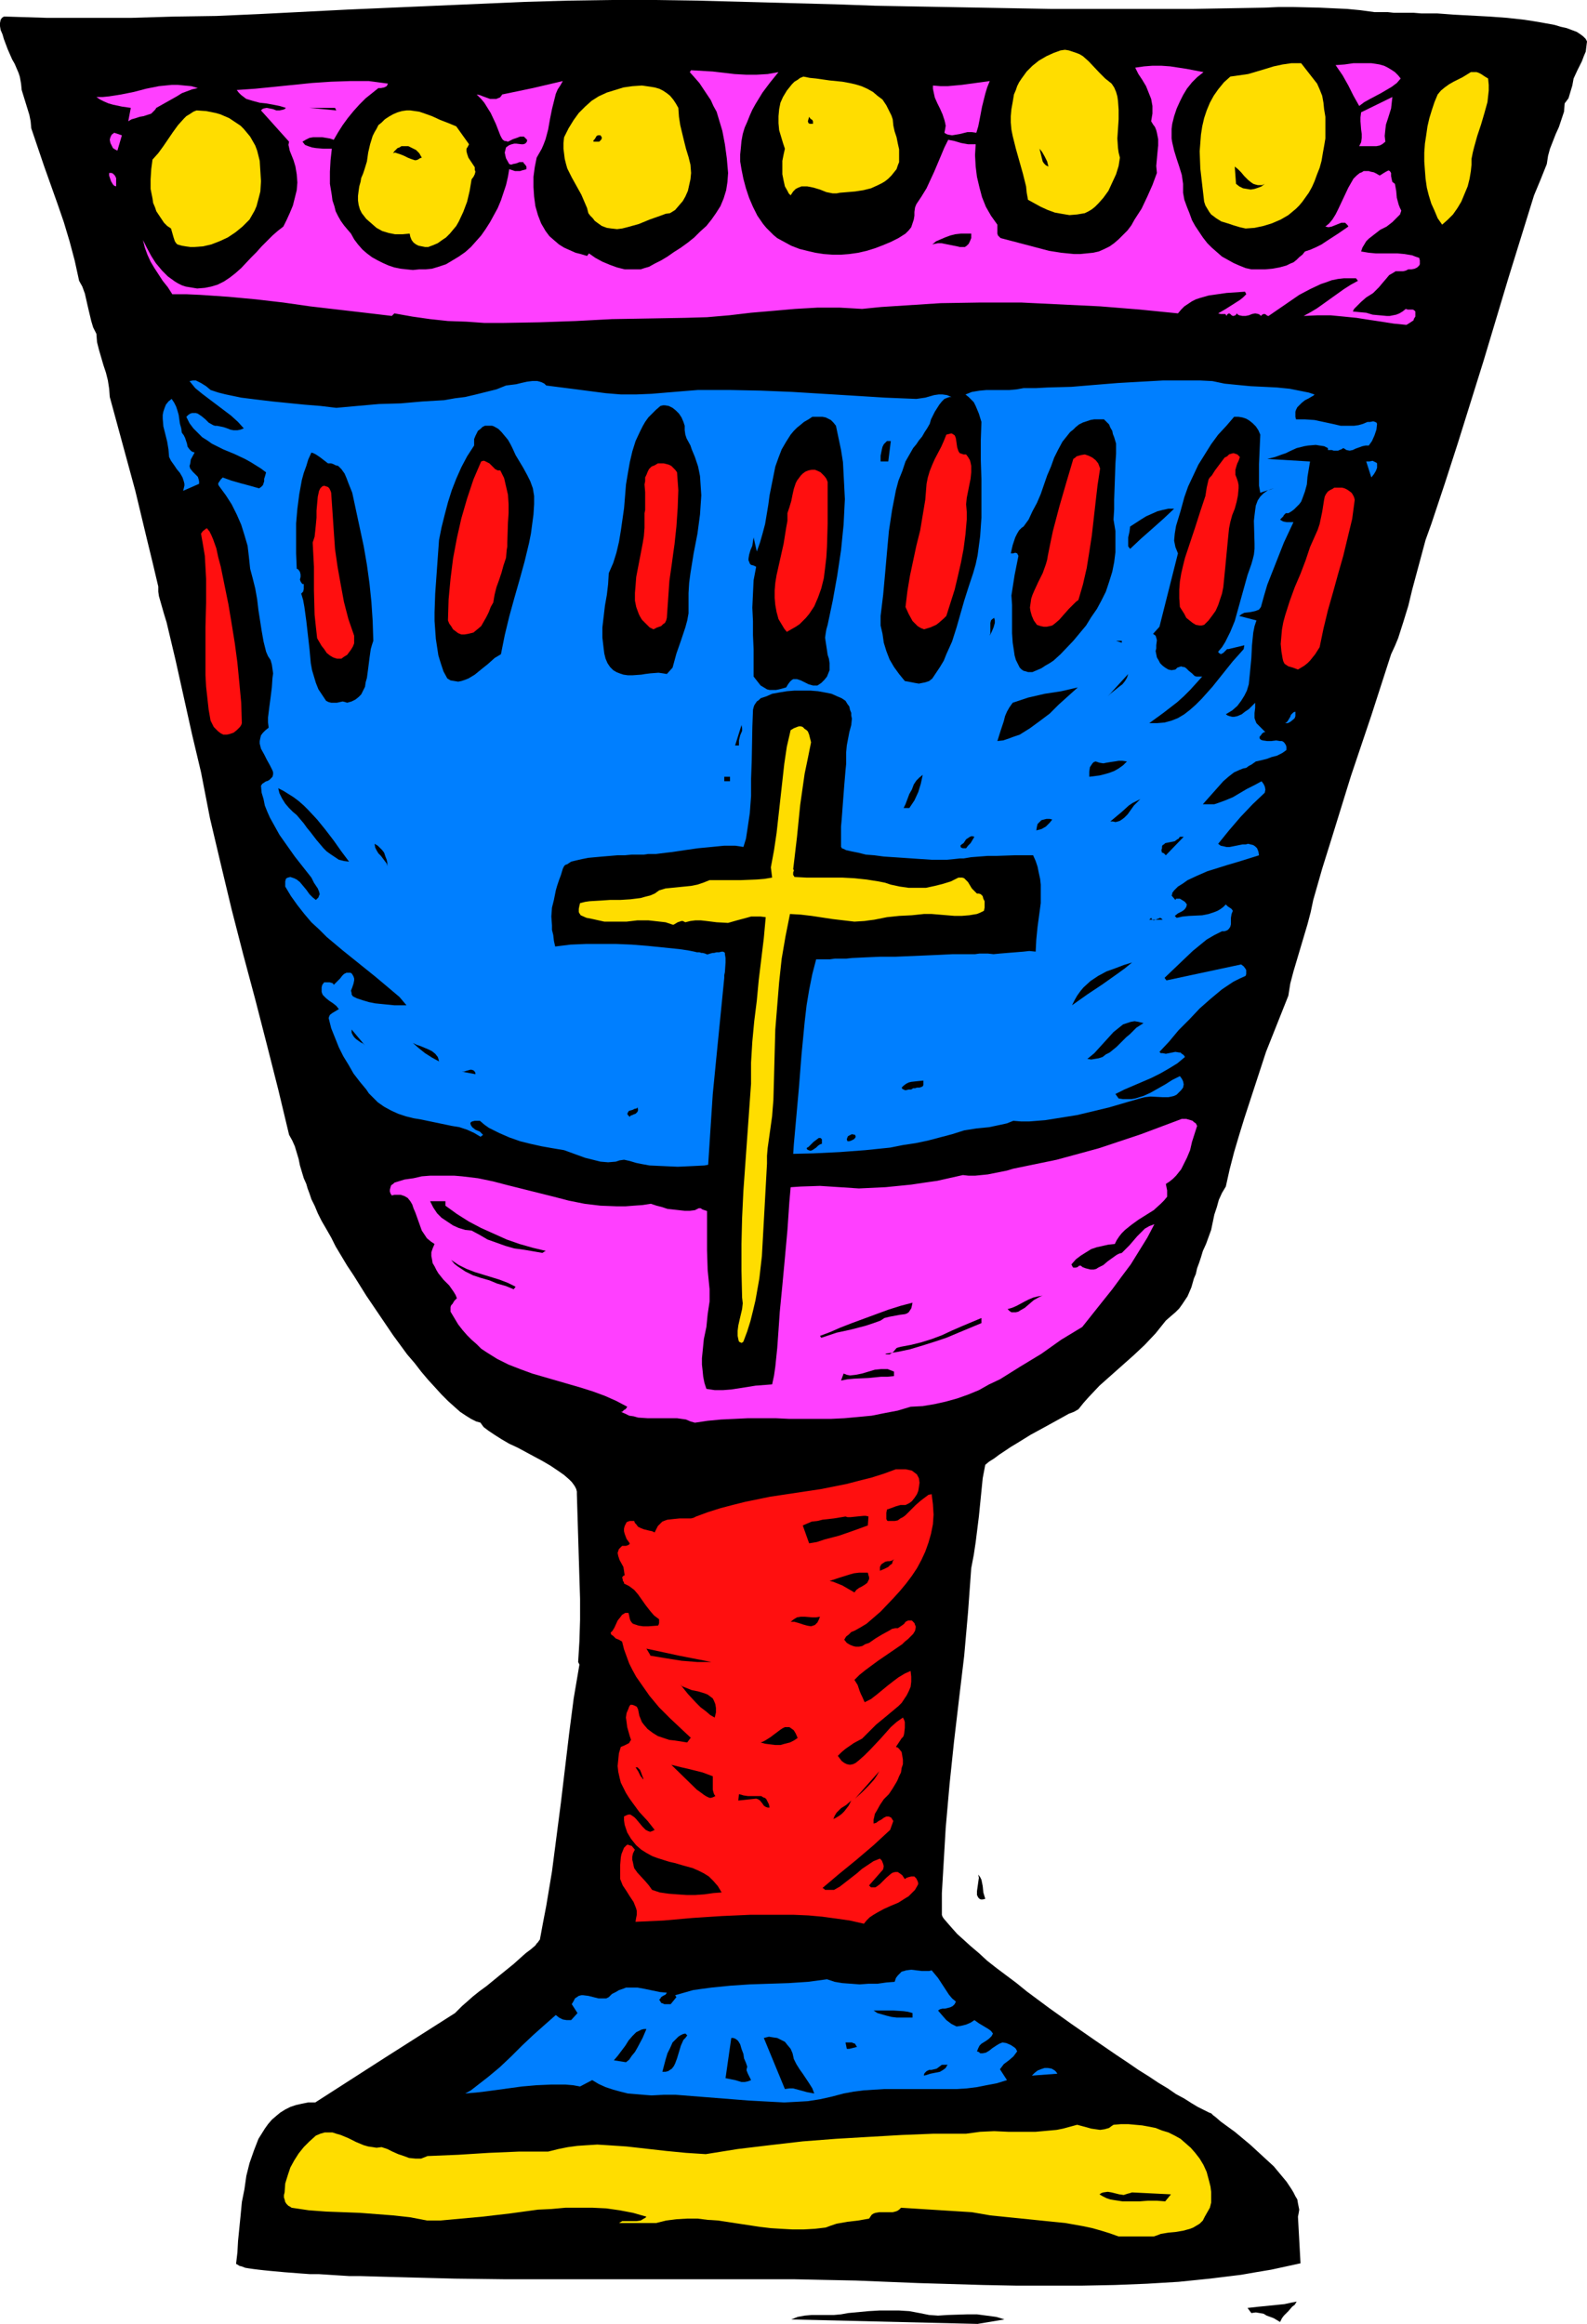 <?xml version="1.0" encoding="UTF-8" standalone="no"?>
<svg
   version="1.0"
   width="106.335mm"
   height="155.668mm"
   id="svg111"
   sodipodi:docname="Chalice 07.wmf"
   xmlns:inkscape="http://www.inkscape.org/namespaces/inkscape"
   xmlns:sodipodi="http://sodipodi.sourceforge.net/DTD/sodipodi-0.dtd"
   xmlns="http://www.w3.org/2000/svg"
   xmlns:svg="http://www.w3.org/2000/svg">
  <sodipodi:namedview
     id="namedview111"
     pagecolor="#ffffff"
     bordercolor="#000000"
     borderopacity="0.25"
     inkscape:showpageshadow="2"
     inkscape:pageopacity="0.0"
     inkscape:pagecheckerboard="0"
     inkscape:deskcolor="#d1d1d1"
     inkscape:document-units="mm" />
  <defs
     id="defs1">
    <pattern
       id="WMFhbasepattern"
       patternUnits="userSpaceOnUse"
       width="6"
       height="6"
       x="0"
       y="0" />
  </defs>
  <path
     style="fill:#000000;fill-opacity:1;fill-rule:evenodd;stroke:none"
     d="m 320.29,1.939 3.555,-0.162 h 3.555 l 6.787,0.162 6.949,0.323 3.394,0.323 3.555,0.485 h 0.97 0.97 1.454 l 1.454,0.162 h 1.454 1.778 1.778 l 1.939,0.162 h 4.04 l 4.363,0.323 9.05,0.485 4.363,0.323 4.363,0.485 2.101,0.323 1.939,0.323 1.778,0.323 1.778,0.323 1.616,0.485 1.454,0.323 1.293,0.485 1.293,0.485 0.97,0.646 0.646,0.485 0.646,0.646 0.323,0.646 -0.162,1.293 -0.162,1.293 -0.485,1.131 -0.485,1.293 -1.131,2.262 -0.97,2.101 -0.323,1.778 -0.485,1.616 -0.485,1.616 -0.485,0.646 -0.485,0.646 -0.162,2.101 -0.646,1.939 -0.646,1.939 -0.808,1.778 -1.454,3.717 -0.485,1.778 -0.323,2.101 -1.616,4.04 -1.616,3.878 -6.464,20.845 -6.302,21.007 -6.464,20.684 -3.394,10.503 -3.394,10.18 -1.454,4.04 -1.131,4.201 -2.262,8.403 -0.97,4.04 -1.293,4.201 -1.293,4.04 -0.808,1.939 -0.97,2.101 -5.01,15.513 -5.171,15.351 -4.848,15.674 -2.424,7.756 -2.262,7.918 -0.646,3.07 -0.808,3.07 -1.778,5.979 -1.778,5.979 -0.808,3.07 -0.485,3.07 -5.656,14.22 -2.747,8.403 -2.747,8.403 -1.293,4.201 -1.293,4.363 -1.131,4.363 -0.97,4.363 -0.97,1.616 -0.808,1.778 -0.485,1.778 -0.646,1.939 -0.808,3.878 -0.646,1.778 -0.646,1.778 -0.808,1.778 -0.485,1.616 -0.485,1.454 -0.485,1.293 -0.323,1.454 -0.485,1.131 -0.646,2.262 -0.97,2.262 -0.646,0.97 -0.646,0.97 -0.808,1.131 -0.97,0.97 -1.131,0.97 -1.293,1.131 -1.293,1.616 -1.293,1.616 -2.747,2.909 -2.747,2.585 -2.909,2.585 -2.909,2.585 -2.909,2.585 -2.747,2.909 -1.293,1.454 -1.293,1.616 -1.131,0.646 -1.293,0.485 -1.454,0.808 -1.454,0.808 -3.232,1.778 -3.555,1.939 -3.394,2.101 -1.616,0.97 -1.454,0.97 -1.454,0.97 -1.293,0.97 -1.293,0.808 -0.97,0.808 -0.646,3.393 -0.323,3.232 -0.646,6.464 -0.808,6.464 -0.485,3.232 -0.646,3.393 -0.808,11.15 -0.97,10.988 -1.293,10.827 -1.293,10.988 -1.131,10.827 -0.97,10.988 -0.323,5.494 -0.323,5.494 -0.323,5.494 v 5.494 l 0.162,0.485 0.323,0.485 0.97,1.131 1.131,1.293 1.293,1.454 1.616,1.454 1.778,1.616 2.101,1.778 2.101,1.939 2.262,1.778 2.586,1.939 2.586,1.939 2.586,2.101 5.656,4.201 5.656,4.04 5.818,4.04 5.656,3.878 2.909,1.939 2.586,1.778 2.586,1.616 2.424,1.616 2.424,1.454 2.101,1.454 2.101,1.131 1.778,1.131 1.616,0.97 1.293,0.646 1.293,0.646 0.323,0.162 0.485,0.162 0.485,0.485 0.646,0.485 1.293,1.131 1.778,1.293 1.778,1.293 1.939,1.616 1.939,1.616 4.04,3.717 1.939,1.778 1.616,1.939 1.616,1.939 1.293,1.939 0.485,0.808 0.485,0.97 0.485,0.808 0.162,0.97 0.162,0.808 0.162,0.808 -0.162,0.97 -0.162,0.808 0.646,11.796 -3.717,0.808 -3.717,0.808 -3.878,0.646 -3.717,0.646 -7.918,0.97 -7.918,0.808 -8.08,0.485 -8.08,0.323 -8.403,0.162 h -8.242 -8.242 l -8.403,-0.162 -16.322,-0.485 -8.08,-0.323 -7.918,-0.323 -7.918,-0.162 -7.595,-0.162 h -11.312 -1.939 -40.561 -6.302 -13.09 l -12.766,-0.162 -6.302,-0.162 -6.141,-0.162 -5.979,-0.162 -5.656,-0.162 h -2.747 l -2.586,-0.162 -5.01,-0.323 h -2.262 l -2.262,-0.162 -2.101,-0.162 -2.101,-0.162 -1.778,-0.162 -1.778,-0.162 -1.616,-0.162 -1.454,-0.162 -1.293,-0.162 -1.131,-0.162 -0.97,-0.162 -0.808,-0.323 -0.646,-0.162 -0.485,-0.323 -0.323,-0.162 v -0.162 l 0.323,-2.747 0.162,-2.909 0.162,-1.616 0.162,-1.616 0.323,-3.232 0.323,-3.393 0.646,-3.232 0.485,-3.393 0.808,-3.232 1.131,-3.232 1.131,-2.909 0.808,-1.293 0.808,-1.293 0.808,-1.131 0.97,-1.131 1.131,-0.97 0.97,-0.808 1.293,-0.808 1.293,-0.646 1.454,-0.485 1.454,-0.323 1.616,-0.323 h 1.778 l 17.614,-11.311 17.776,-11.311 0.323,-0.323 0.485,-0.485 0.97,-0.97 1.293,-1.131 1.454,-1.293 1.616,-1.293 1.778,-1.293 3.555,-2.909 3.394,-2.747 1.616,-1.454 1.454,-1.293 1.293,-0.97 1.131,-0.97 0.323,-0.485 0.323,-0.323 0.323,-0.485 0.162,-0.162 0.808,-4.363 0.808,-4.201 1.454,-8.726 1.131,-8.726 1.131,-8.726 2.101,-17.613 1.131,-8.726 1.454,-8.564 -0.323,-0.646 0.323,-5.332 0.162,-5.333 v -5.333 l -0.162,-5.171 -0.162,-5.333 -0.162,-5.333 -0.162,-5.332 -0.162,-5.333 v -0.646 l -0.162,-0.646 -0.323,-0.646 -0.323,-0.485 -0.485,-0.646 -0.646,-0.646 -1.293,-1.131 -1.616,-1.131 -1.939,-1.293 -1.939,-1.131 -2.101,-1.131 -4.202,-2.262 -2.101,-0.97 -1.939,-1.131 -1.778,-1.131 -1.454,-0.97 -1.293,-0.97 -0.485,-0.646 -0.323,-0.485 -1.131,-0.323 -1.293,-0.646 -1.293,-0.808 -1.454,-0.97 -1.454,-1.293 -1.616,-1.454 -1.616,-1.616 -1.616,-1.778 -1.778,-1.939 -1.778,-2.101 -1.616,-2.101 -1.939,-2.262 -3.555,-4.848 -3.394,-5.009 -3.394,-5.009 -3.232,-5.171 -1.616,-2.424 -1.454,-2.424 -1.454,-2.424 -1.131,-2.262 -1.293,-2.262 -1.131,-1.939 -0.97,-1.939 -0.808,-1.939 -0.808,-1.616 -0.485,-1.454 -0.485,-1.293 -0.323,-1.131 -0.646,-1.454 -0.485,-1.616 -0.485,-1.616 -0.323,-1.616 -0.485,-1.616 -0.485,-1.616 -0.646,-1.454 -0.808,-1.454 -2.747,-11.473 -2.909,-11.473 -2.909,-11.311 -3.07,-11.473 -2.909,-11.311 -2.747,-11.473 -2.747,-11.635 -2.262,-11.635 -2.262,-9.534 -4.202,-18.906 -2.262,-9.534 -0.646,-2.101 -0.646,-2.262 -0.646,-2.262 -0.162,-1.131 v -1.293 l -1.454,-6.14 -1.454,-5.979 -2.909,-12.119 -6.464,-23.754 -0.162,-2.101 -0.323,-2.101 -0.485,-1.939 -0.646,-1.939 -1.131,-3.878 -0.485,-1.939 -0.162,-2.101 L 23.594,82.896 23.109,81.28 22.301,77.887 21.493,74.332 20.846,72.554 20.038,71.1 18.907,65.929 17.614,61.081 16.16,56.234 14.544,51.548 11.15,42.014 7.918,32.48 7.757,30.702 7.434,29.086 5.494,22.784 5.333,21.168 5.01,19.391 4.686,18.421 4.202,17.29 3.717,16.159 3.07,15.028 1.939,12.443 0.97,9.857 0.646,8.726 0.162,7.595 0,6.625 V 5.817 L 0.162,5.009 0.485,4.525 0.97,4.201 H 1.293 1.616 L 11.958,4.525 H 22.462 33.128 L 43.955,4.201 54.782,4.04 65.771,3.555 88.072,2.424 110.372,1.454 132.673,0.485 143.823,0.162 154.812,0 h 10.989 l 10.989,0.162 18.099,0.485 17.938,0.485 8.888,0.323 8.888,0.162 17.776,0.323 17.776,0.323 h 17.776 18.099 l 9.05,-0.162 z"
     id="path1" />
  <path
     style="fill:#ffdd00;fill-opacity:1;fill-rule:evenodd;stroke:none"
     d="m 281.506,21.168 0.646,0.97 0.485,1.131 0.323,1.131 0.162,1.131 0.162,2.262 v 2.424 l -0.162,2.424 -0.162,2.424 0.162,2.424 0.162,1.131 0.323,1.293 -0.323,2.101 -0.646,2.101 -0.97,2.101 -0.97,2.101 -1.293,1.778 -1.293,1.454 -0.808,0.808 -0.808,0.646 -0.808,0.485 -0.97,0.485 -0.97,0.162 -0.97,0.162 -1.939,0.162 -1.939,-0.323 -1.778,-0.323 -1.778,-0.646 -1.778,-0.808 -3.232,-1.778 -0.323,-1.778 -0.162,-1.616 -0.808,-3.232 -1.778,-6.302 -0.808,-3.232 -0.323,-1.616 -0.162,-1.778 v -1.616 l 0.162,-1.778 0.323,-1.778 0.323,-1.939 0.485,-1.131 0.323,-0.97 0.485,-0.97 0.646,-0.97 1.293,-1.778 1.454,-1.454 1.616,-1.293 1.939,-1.131 1.778,-0.808 1.778,-0.646 1.131,-0.162 0.97,0.162 0.97,0.323 0.97,0.323 0.808,0.323 0.808,0.485 1.454,1.293 2.747,2.909 1.454,1.454 z"
     id="path2" />
  <path
     style="fill:#ffdd00;fill-opacity:1;fill-rule:evenodd;stroke:none"
     d="m 333.541,21.168 0.646,1.454 0.646,1.616 0.323,1.778 0.162,1.616 0.323,1.939 v 1.778 1.939 1.778 l -0.323,1.939 -0.323,1.778 -0.323,1.939 -0.485,1.778 -0.646,1.616 -0.646,1.778 -0.646,1.454 -0.808,1.454 -0.808,1.131 -0.808,1.131 -0.808,0.97 -0.808,0.808 -0.97,0.808 -0.97,0.808 -1.939,1.131 -2.262,0.97 -2.101,0.646 -2.262,0.485 -2.262,0.162 -1.454,-0.323 -1.616,-0.485 -1.454,-0.485 -1.616,-0.485 -1.293,-0.808 -0.646,-0.485 -0.646,-0.485 -0.485,-0.646 -0.485,-0.808 -0.485,-0.808 -0.323,-0.97 -0.485,-4.201 -0.485,-4.201 -0.162,-4.363 0.162,-2.101 0.162,-2.101 0.323,-2.101 0.485,-2.101 0.646,-1.939 0.808,-1.939 0.97,-1.778 1.131,-1.616 1.454,-1.778 1.616,-1.454 2.262,-0.323 2.262,-0.323 4.363,-1.293 2.101,-0.646 2.262,-0.485 2.262,-0.323 h 1.131 1.293 z"
     id="path3" />
  <path
     style="fill:#ff3fff;fill-opacity:1;fill-rule:evenodd;stroke:none"
     d="m 354.711,19.876 -0.97,1.131 -1.293,0.97 -2.747,1.616 -2.747,1.454 -1.454,0.808 -1.293,0.97 -1.454,-2.585 -1.293,-2.585 -1.454,-2.585 -1.778,-2.585 2.262,-0.162 2.262,-0.323 h 2.262 2.262 l 1.131,0.162 0.97,0.162 1.131,0.323 0.97,0.485 0.808,0.485 0.97,0.646 0.808,0.808 z"
     id="path4" />
  <path
     style="fill:#ff3fff;fill-opacity:1;fill-rule:evenodd;stroke:none"
     d="m 304.777,18.26 -1.616,1.293 -1.293,1.293 -1.293,1.616 -0.97,1.616 -0.808,1.616 -0.808,1.778 -0.646,1.939 -0.485,1.939 -0.162,1.293 v 1.131 1.293 l 0.162,0.97 0.485,2.101 0.646,2.101 0.646,1.939 0.646,2.101 0.162,1.131 0.162,1.131 v 1.131 1.131 l 0.323,1.778 0.646,1.778 0.646,1.616 0.646,1.778 0.808,1.454 0.97,1.454 0.97,1.454 1.131,1.454 1.131,1.131 1.293,1.131 1.293,1.131 1.454,0.808 1.454,0.808 1.454,0.646 1.616,0.646 1.454,0.323 h 1.778 1.778 l 1.778,-0.162 1.778,-0.323 1.778,-0.485 0.97,-0.485 0.808,-0.323 0.808,-0.646 0.646,-0.646 0.808,-0.646 0.646,-0.808 1.454,-0.485 1.454,-0.646 1.293,-0.646 1.454,-0.97 2.747,-1.778 2.586,-1.778 -0.162,-0.323 -0.323,-0.323 -0.323,-0.323 h -0.162 -0.808 l -0.808,0.323 -0.808,0.323 -0.808,0.323 -0.808,0.162 -0.808,-0.162 0.97,-0.808 0.808,-0.97 0.808,-1.293 0.646,-1.293 1.293,-2.747 1.293,-2.747 0.646,-1.131 0.646,-1.131 0.808,-0.808 0.808,-0.646 0.485,-0.162 0.485,-0.323 h 0.646 0.646 l 0.485,0.162 0.808,0.162 0.646,0.323 0.808,0.485 0.323,-0.162 0.485,-0.323 0.808,-0.485 0.323,-0.162 0.323,-0.162 0.323,0.162 0.323,0.485 v 0.808 l 0.162,0.808 0.162,0.646 0.646,0.485 0.323,1.778 0.162,1.778 0.485,1.778 0.323,0.808 0.323,0.646 -0.323,0.97 -0.646,0.646 -0.646,0.646 -0.646,0.646 -1.454,1.131 -1.616,0.808 -1.454,1.131 -1.454,1.131 -0.646,0.646 -0.485,0.808 -0.485,0.808 -0.323,0.97 1.939,0.323 1.778,0.162 h 5.494 l 1.778,0.162 1.939,0.323 0.808,0.323 0.97,0.323 0.162,0.646 v 0.485 0.485 l -0.162,0.323 -0.485,0.485 -0.646,0.323 -0.808,0.162 h -0.808 l -0.646,0.323 -0.646,0.162 h -0.646 -0.646 -0.646 l -0.485,0.323 -1.131,0.646 -0.808,0.97 -0.97,1.131 -0.808,0.97 -0.97,0.97 -0.485,0.485 -0.485,0.323 -1.293,0.808 -1.293,1.131 -1.131,1.131 -0.646,0.646 -0.323,0.646 1.616,0.162 1.778,0.162 1.616,0.485 1.778,0.162 1.778,0.162 h 0.808 l 0.808,-0.162 0.808,-0.162 0.808,-0.323 0.808,-0.485 0.808,-0.646 0.485,0.162 h 0.808 0.485 l 0.323,0.162 0.323,0.323 v 0.646 0.646 l -0.323,0.485 -0.162,0.485 -0.97,0.646 -0.808,0.485 -3.232,-0.323 -3.07,-0.485 -3.232,-0.485 -3.07,-0.485 -3.232,-0.323 -3.394,-0.323 h -3.232 l -3.555,0.162 1.778,-0.97 1.616,-0.97 3.394,-2.424 3.394,-2.424 1.778,-1.131 1.778,-0.97 -0.485,-0.646 h -1.454 -1.616 l -1.454,0.162 -1.616,0.323 -1.293,0.485 -1.454,0.485 -2.747,1.293 -2.747,1.454 -2.586,1.778 -5.171,3.555 h -0.162 l -0.323,-0.162 -0.162,-0.162 -0.323,-0.162 h -0.162 -0.162 l -0.323,0.162 -0.323,0.323 -0.323,-0.323 -0.323,-0.162 -0.808,-0.162 -0.808,0.162 -0.808,0.323 -0.808,0.162 h -0.808 l -0.808,-0.162 -0.323,-0.162 -0.323,-0.323 -0.162,0.323 -0.162,0.162 -0.485,0.162 h -0.162 l -0.323,-0.162 -0.323,-0.323 -0.323,-0.162 -0.323,0.162 -0.162,0.162 -0.162,0.323 -0.162,-0.323 -0.162,-0.162 h -0.485 -0.646 l -0.646,-0.162 1.939,-1.131 1.778,-1.131 1.778,-1.131 0.808,-0.646 0.808,-0.808 -0.323,-0.646 -4.686,0.323 -2.262,0.323 -2.262,0.323 -2.262,0.646 -0.97,0.323 -0.97,0.485 -0.97,0.646 -0.97,0.646 -0.808,0.808 -0.808,0.97 -9.696,-0.97 -10.019,-0.808 -10.019,-0.485 -10.019,-0.485 h -10.181 l -10.181,0.162 -5.01,0.323 -5.01,0.323 -5.01,0.323 -4.848,0.485 -2.747,-0.162 -2.909,-0.162 h -2.909 -2.747 l -5.656,0.323 -5.494,0.485 -5.656,0.485 -5.494,0.646 -5.656,0.485 -5.494,0.162 -9.211,0.162 -9.373,0.162 -9.211,0.485 -9.211,0.323 -9.211,0.162 h -4.686 l -4.525,-0.323 -4.686,-0.162 -4.525,-0.485 -4.525,-0.646 -4.525,-0.808 -0.646,0.646 L 92.435,79.18 85.486,78.372 78.537,77.564 71.75,76.594 64.801,75.786 57.853,75.14 50.742,74.655 47.187,74.494 h -3.555 l -1.131,-1.778 -1.293,-1.616 -2.101,-3.232 -0.97,-1.616 -0.808,-1.778 -0.646,-1.778 -0.485,-1.939 0.97,1.939 1.131,2.101 1.131,1.778 1.616,1.939 1.454,1.454 1.778,1.293 0.808,0.485 0.97,0.485 0.97,0.323 0.97,0.162 0.97,0.162 0.97,0.162 1.939,-0.162 1.616,-0.323 1.616,-0.485 1.616,-0.808 1.454,-0.97 1.454,-1.131 1.454,-1.293 2.586,-2.747 1.293,-1.293 1.293,-1.454 2.747,-2.747 1.293,-1.131 1.454,-1.131 0.808,-1.616 0.808,-1.778 0.808,-1.939 0.485,-1.939 0.485,-1.939 0.162,-1.939 -0.162,-2.101 -0.323,-1.939 -0.485,-1.616 -0.646,-1.616 -0.323,-0.808 -0.162,-0.808 -0.162,-0.646 0.162,-0.808 v 0 l -7.11,-7.918 0.323,-0.323 0.323,-0.162 0.808,-0.162 0.808,0.162 0.808,0.162 0.808,0.323 h 0.808 l 0.808,-0.162 0.485,-0.162 0.323,-0.323 -1.616,-0.485 -1.616,-0.323 -1.778,-0.323 -1.616,-0.162 -1.778,-0.485 -1.616,-0.485 -0.646,-0.485 -0.646,-0.485 -0.646,-0.646 -0.485,-0.646 4.686,-0.323 4.848,-0.485 9.534,-0.97 4.848,-0.323 4.848,-0.162 h 2.262 2.424 l 2.424,0.323 2.424,0.323 -0.323,0.646 -0.646,0.323 -0.808,0.162 h -0.646 l -1.616,1.293 -1.616,1.293 -1.616,1.616 -1.454,1.616 -1.454,1.778 -1.293,1.778 -1.131,1.778 -1.131,1.939 -0.97,-0.323 -0.97,-0.162 -0.97,-0.162 h -1.131 -1.131 l -0.97,0.162 -0.97,0.485 -0.808,0.485 0.646,0.808 0.808,0.323 0.97,0.323 0.97,0.162 1.939,0.162 h 2.101 l -0.323,2.909 -0.162,2.909 v 3.07 l 0.485,2.909 0.162,1.293 0.485,1.454 0.323,1.293 0.646,1.293 0.646,1.131 0.808,1.131 0.808,0.97 0.97,1.131 0.808,1.454 0.97,1.293 1.131,1.293 1.131,0.97 1.293,0.97 1.454,0.808 1.293,0.646 1.454,0.646 1.454,0.485 1.616,0.323 1.454,0.162 1.616,0.162 1.616,-0.162 h 1.616 l 1.616,-0.162 1.616,-0.485 1.939,-0.646 1.616,-0.97 1.616,-0.97 1.616,-1.131 1.454,-1.293 1.293,-1.454 1.293,-1.454 1.131,-1.616 1.131,-1.778 0.97,-1.778 0.97,-1.778 0.808,-1.939 1.293,-3.878 0.485,-2.101 0.323,-1.939 0.485,0.162 0.485,0.162 0.485,0.162 h 1.293 l 0.485,-0.162 0.646,-0.162 0.485,-0.162 v -0.323 -0.323 l -0.323,-0.485 -0.323,-0.323 -0.162,-0.323 h -0.485 -0.485 l -0.808,0.323 -0.808,0.162 -0.485,0.162 -0.485,-0.162 -0.808,-1.454 -0.162,-0.646 -0.162,-0.808 0.162,-0.646 0.162,-0.646 0.646,-0.485 0.323,-0.162 0.485,-0.162 0.646,-0.162 h 0.485 l 1.293,0.162 h 0.485 l 0.485,-0.162 0.323,-0.323 0.162,-0.323 v -0.323 l -0.485,-0.485 -0.323,-0.323 h -0.485 -0.485 l -0.808,0.323 -0.97,0.323 -0.97,0.485 -0.323,0.162 -0.485,-0.162 h -0.323 l -0.485,-0.323 -0.323,-0.485 -0.323,-0.646 -1.131,-2.909 -1.293,-2.747 -0.808,-1.293 -0.808,-1.293 -0.808,-0.97 -1.131,-1.131 0.808,0.162 0.808,0.323 1.778,0.646 h 0.808 0.808 l 0.323,-0.162 0.485,-0.162 0.323,-0.323 0.323,-0.485 7.757,-1.616 7.595,-1.778 -0.646,1.131 -0.646,0.97 -0.485,1.131 -0.323,1.293 -0.646,2.585 -0.485,2.424 -0.485,2.747 -0.646,2.424 -0.485,1.293 -0.485,1.131 -0.646,1.131 -0.646,1.131 -0.485,2.424 -0.323,2.424 v 2.585 l 0.162,2.424 0.323,2.424 0.646,2.262 0.808,2.101 1.131,1.939 0.97,1.293 1.293,1.131 1.131,0.97 1.293,0.808 1.454,0.646 1.454,0.646 1.293,0.323 1.616,0.485 0.485,-0.646 1.616,1.131 1.778,0.97 1.939,0.808 1.778,0.646 1.939,0.485 h 1.939 0.97 1.131 l 0.97,-0.323 1.131,-0.323 1.454,-0.808 1.616,-0.808 1.616,-0.97 1.616,-1.131 1.778,-1.131 1.778,-1.293 1.616,-1.293 1.454,-1.454 1.616,-1.454 1.293,-1.616 1.131,-1.616 1.131,-1.778 0.808,-1.939 0.646,-2.101 0.323,-2.101 0.162,-2.262 -0.323,-3.717 -0.485,-3.555 -0.646,-3.393 -0.485,-1.616 -0.485,-1.616 -0.485,-1.616 -0.808,-1.454 -0.646,-1.454 -0.97,-1.454 -0.97,-1.454 -0.97,-1.454 -1.131,-1.293 -1.293,-1.454 0.323,-0.485 2.747,0.162 2.747,0.162 2.747,0.323 2.747,0.323 2.909,0.162 h 2.747 l 2.747,-0.162 2.747,-0.485 -2.101,2.585 -1.939,2.585 -1.778,2.909 -0.808,1.454 -0.646,1.454 -0.646,1.616 -0.646,1.454 -0.485,1.616 -0.323,1.778 -0.162,1.778 -0.162,1.616 v 1.778 l 0.323,1.939 0.485,2.424 0.646,2.424 0.808,2.424 0.97,2.262 1.131,2.262 1.454,2.101 0.808,0.97 0.808,0.808 0.97,0.97 0.97,0.808 1.778,0.97 1.778,0.97 2.101,0.808 1.939,0.485 2.101,0.485 2.101,0.323 2.262,0.162 h 2.101 l 2.101,-0.162 2.262,-0.323 2.101,-0.485 2.101,-0.646 2.101,-0.808 1.939,-0.808 1.939,-0.97 1.778,-1.131 0.808,-0.808 0.646,-0.808 0.323,-0.97 0.323,-0.97 0.162,-0.97 v -0.97 l 0.162,-1.131 0.323,-0.808 1.293,-1.939 1.293,-2.101 0.97,-2.101 0.97,-2.101 1.778,-4.201 0.808,-1.939 0.97,-1.939 1.616,0.323 1.616,0.485 1.778,0.323 h 0.808 1.131 l -0.162,2.747 0.162,2.909 0.323,2.585 0.646,2.747 0.646,2.424 0.97,2.424 1.293,2.262 0.808,1.131 0.808,1.131 v 0.97 0.808 0.485 l 0.162,0.485 0.323,0.323 0.323,0.323 3.07,0.808 6.141,1.616 3.07,0.808 3.07,0.485 3.232,0.323 h 1.616 l 1.616,-0.162 1.616,-0.162 1.454,-0.323 1.454,-0.646 1.293,-0.646 1.131,-0.808 1.131,-0.97 1.131,-1.131 1.131,-1.131 0.97,-1.293 0.808,-1.454 1.778,-2.747 1.454,-3.07 1.293,-2.909 1.131,-3.07 -0.162,-1.778 0.162,-1.778 0.162,-1.778 0.162,-1.616 v -1.616 l -0.323,-1.616 -0.162,-0.646 -0.323,-0.808 -0.485,-0.646 -0.485,-0.808 0.162,-0.97 0.162,-0.97 v -1.131 -0.808 l -0.323,-1.778 -0.646,-1.616 -0.646,-1.616 -0.97,-1.616 -0.97,-1.454 -0.808,-1.616 2.262,-0.323 2.101,-0.162 h 2.262 l 2.262,0.162 2.101,0.323 2.101,0.323 z"
     id="path5" />
  <path
     style="fill:#ffdd00;fill-opacity:1;fill-rule:evenodd;stroke:none"
     d="m 376.85,19.876 0.162,1.616 v 1.454 l -0.162,1.454 -0.162,1.454 -0.808,2.909 -0.808,2.747 -0.97,2.909 -0.808,2.909 -0.323,1.293 -0.323,1.616 v 1.454 l -0.162,1.616 -0.323,1.939 -0.485,1.939 -0.808,1.939 -0.808,1.939 -0.97,1.616 -1.131,1.616 -1.293,1.293 -1.454,1.293 -1.131,-1.616 -0.808,-1.939 -0.808,-1.778 -0.646,-2.101 -0.485,-1.939 -0.323,-2.262 -0.162,-2.101 -0.162,-2.262 v -2.262 l 0.162,-2.262 0.323,-2.101 0.323,-2.262 0.485,-2.101 0.646,-2.101 0.646,-1.939 0.808,-1.939 0.808,-0.97 0.97,-0.808 1.131,-0.808 1.131,-0.646 2.262,-1.131 2.101,-1.293 h 0.808 0.646 l 0.485,0.162 0.646,0.323 0.97,0.646 z"
     id="path6" />
  <path
     style="fill:#ffdd00;fill-opacity:1;fill-rule:evenodd;stroke:none"
     d="m 226.078,30.218 0.162,1.616 0.323,1.454 0.485,1.454 0.323,1.616 0.323,1.454 v 1.616 1.616 l -0.323,0.808 -0.323,0.97 -0.646,0.808 -0.646,0.808 -0.808,0.808 -0.808,0.646 -0.808,0.485 -0.97,0.485 -1.778,0.808 -1.939,0.485 -2.101,0.323 -3.878,0.323 -0.808,0.162 h -0.97 l -1.616,-0.323 -1.616,-0.646 -1.616,-0.485 -1.616,-0.323 h -0.808 -0.646 l -0.808,0.323 -0.646,0.323 -0.646,0.646 -0.646,0.97 -0.485,-0.485 -0.323,-0.646 -0.646,-1.131 -0.323,-1.454 -0.323,-1.616 v -1.616 -1.778 l 0.323,-1.616 0.323,-1.454 -0.485,-1.454 -0.485,-1.616 -0.485,-1.616 -0.162,-1.778 v -1.778 l 0.162,-1.778 0.323,-1.616 0.646,-1.454 0.97,-1.616 1.293,-1.616 0.646,-0.646 0.808,-0.485 0.646,-0.485 0.808,-0.323 1.616,0.323 1.616,0.162 3.394,0.485 3.232,0.323 1.778,0.323 1.454,0.323 1.616,0.485 1.454,0.646 1.454,0.808 1.131,0.97 1.293,0.97 0.97,1.454 0.808,1.616 0.485,0.97 z"
     id="path7" />
  <path
     style="fill:#ff3fff;fill-opacity:1;fill-rule:evenodd;stroke:none"
     d="m 250.641,20.522 -0.646,1.616 -0.485,1.616 -0.808,3.232 -0.646,3.393 -0.323,1.616 -0.485,1.616 -1.131,-0.162 h -1.131 l -1.939,0.485 -0.97,0.162 -0.97,0.162 -0.97,-0.162 -0.485,-0.162 -0.485,-0.323 0.162,-0.808 0.162,-0.97 -0.162,-0.808 -0.162,-0.646 -0.485,-1.454 -0.646,-1.454 -0.646,-1.293 -0.646,-1.454 -0.323,-1.454 -0.162,-0.808 V 21.653 l 1.939,0.162 h 1.778 l 3.555,-0.323 3.555,-0.485 z"
     id="path8" />
  <path
     style="fill:#ff3fff;fill-opacity:1;fill-rule:evenodd;stroke:none"
     d="m 50.096,22.3 -1.454,0.323 -1.293,0.485 -1.293,0.485 -1.293,0.808 -5.171,2.909 -0.323,0.485 -0.323,0.323 -0.646,0.646 -0.97,0.323 -0.97,0.323 -0.97,0.162 -0.97,0.323 -1.131,0.323 -0.808,0.485 0.646,-3.393 -2.262,-0.323 -2.262,-0.485 -1.131,-0.323 -1.131,-0.485 -0.97,-0.485 -0.97,-0.646 h 1.616 l 1.616,-0.162 3.07,-0.485 3.232,-0.646 3.07,-0.808 3.232,-0.646 1.616,-0.162 1.616,-0.162 h 1.616 l 1.616,0.162 1.778,0.162 z"
     id="path9" />
  <path
     style="fill:#ffdd00;fill-opacity:1;fill-rule:evenodd;stroke:none"
     d="m 171.78,27.309 0.162,2.262 0.323,2.101 0.97,4.04 0.485,1.939 0.646,2.101 0.485,1.939 0.162,2.101 -0.162,1.616 -0.323,1.454 -0.323,1.454 -0.646,1.454 -0.646,1.131 -0.97,1.131 -0.97,1.131 -1.293,0.808 -1.131,0.162 -1.293,0.485 -2.747,0.97 -2.747,1.131 -2.909,0.808 -1.293,0.323 -1.293,0.162 -1.454,-0.162 -1.131,-0.162 -1.293,-0.485 -1.131,-0.808 -0.646,-0.485 -0.485,-0.646 -0.646,-0.646 -0.485,-0.646 -0.323,-1.293 -0.485,-1.131 -0.97,-2.262 -2.424,-4.363 -1.131,-2.262 -0.323,-1.131 -0.323,-1.293 -0.162,-1.293 -0.162,-1.293 v -1.454 l 0.162,-1.454 1.131,-2.262 1.293,-2.101 1.293,-1.778 1.616,-1.616 1.616,-1.454 1.778,-1.131 2.101,-0.97 2.101,-0.646 2.101,-0.646 2.262,-0.323 2.424,-0.162 1.131,0.162 1.131,0.162 0.97,0.162 1.131,0.323 0.97,0.485 0.97,0.646 0.808,0.646 0.808,0.97 0.646,0.97 z"
     id="path10" />
  <path
     style="fill:#ff3fff;fill-opacity:1;fill-rule:evenodd;stroke:none"
     d="m 350.832,35.873 -0.808,0.646 -0.646,0.323 -0.808,0.162 h -0.808 -0.808 -0.97 -1.778 l 0.485,-0.97 0.162,-1.131 v -0.97 l -0.162,-1.131 -0.162,-2.101 v -0.97 l 0.162,-1.293 7.918,-3.878 -0.162,1.454 -0.162,1.454 -0.808,2.585 -0.485,1.454 -0.162,1.293 -0.162,1.616 0.162,1.454 z"
     id="path11" />
  <path
     style="fill:#000000;fill-opacity:1;fill-rule:evenodd;stroke:none"
     d="m 85.163,27.955 -6.787,-0.646 h 6.464 z"
     id="path12" />
  <path
     style="fill:#ffdd00;fill-opacity:1;fill-rule:evenodd;stroke:none"
     d="m 65.125,38.136 0.646,2.585 0.162,2.585 0.162,2.585 -0.162,2.585 -0.323,1.293 -0.646,2.424 -0.485,1.131 -0.646,1.131 -0.646,1.131 -0.808,0.808 -0.97,0.97 -1.778,1.454 -1.939,1.293 -2.101,0.97 -2.101,0.808 -2.101,0.485 -2.262,0.162 H 48.157 L 47.025,62.374 46.056,62.213 44.925,61.889 44.601,61.566 44.278,61.081 43.955,60.112 43.632,58.981 43.309,57.85 42.339,57.203 41.531,56.395 40.885,55.426 40.238,54.456 39.592,53.487 l -0.323,-0.97 -0.485,-1.131 -0.162,-1.131 -0.485,-2.424 v -2.424 l 0.162,-2.585 0.323,-2.424 1.454,-1.616 1.293,-1.778 2.424,-3.555 1.293,-1.778 1.454,-1.616 0.646,-0.646 0.808,-0.485 0.97,-0.646 0.808,-0.323 2.424,0.162 2.424,0.485 1.131,0.323 1.131,0.485 1.131,0.485 0.97,0.646 0.97,0.646 0.97,0.646 0.808,0.808 0.808,0.97 0.808,0.97 0.646,1.131 0.646,1.131 z"
     id="path13" />
  <path
     style="fill:#ffdd00;fill-opacity:1;fill-rule:evenodd;stroke:none"
     d="m 115.544,31.995 3.232,4.525 -0.323,0.646 -0.323,0.485 v 0.646 l 0.162,0.646 0.323,0.97 0.646,0.97 0.646,0.97 0.323,0.485 v 0.646 l 0.162,0.485 -0.162,0.646 -0.323,0.646 -0.485,0.646 -0.485,2.909 -0.646,2.747 -0.97,2.585 -1.131,2.424 -0.646,1.131 -0.808,0.97 -0.808,0.97 -0.97,0.97 -0.97,0.646 -1.131,0.808 -1.131,0.485 -1.293,0.485 h -0.808 l -0.808,-0.162 -0.808,-0.162 -0.646,-0.323 -0.646,-0.485 -0.485,-0.646 -0.323,-0.808 -0.162,-0.808 -1.778,0.162 h -1.939 l -1.616,-0.323 -1.616,-0.485 -1.454,-0.808 -1.293,-1.131 -1.293,-1.131 -1.131,-1.454 -0.485,-0.97 -0.323,-1.131 -0.162,-1.131 v -1.131 l 0.162,-1.293 0.162,-1.131 0.323,-1.131 0.162,-0.97 0.485,-1.131 0.323,-0.97 0.646,-2.101 0.323,-2.262 0.485,-2.101 0.646,-2.101 0.485,-0.97 0.485,-0.808 0.485,-0.97 0.808,-0.646 0.808,-0.808 0.97,-0.646 1.131,-0.646 1.131,-0.485 1.131,-0.323 1.131,-0.162 h 0.97 l 1.131,0.162 1.131,0.162 0.97,0.323 2.262,0.808 2.101,0.97 2.101,0.808 z"
     id="path14" />
  <path
     style="fill:#000000;fill-opacity:1;fill-rule:evenodd;stroke:none"
     d="m 205.878,31.349 h -0.808 l -0.323,-0.162 -0.162,-0.485 0.323,-1.131 0.323,0.485 0.485,0.323 0.162,0.323 z"
     id="path15" />
  <path
     style="fill:#ff3fff;fill-opacity:1;fill-rule:evenodd;stroke:none"
     d="m 29.734,38.136 -0.646,-0.323 -0.485,-0.323 -0.323,-0.646 -0.323,-0.646 -0.162,-0.808 0.162,-0.646 0.323,-0.646 0.646,-0.485 1.939,0.646 z"
     id="path16" />
  <path
     style="fill:#000000;fill-opacity:1;fill-rule:evenodd;stroke:none"
     d="m 152.388,34.742 v 0.323 l -0.162,0.323 -0.162,0.162 -0.323,0.323 v 0 h -1.454 v 0 -0.323 l 0.323,-0.323 0.485,-0.808 0.323,-0.162 h 0.323 0.323 z"
     id="path17" />
  <path
     style="fill:#000000;fill-opacity:1;fill-rule:evenodd;stroke:none"
     d="m 106.817,39.913 -0.485,0.162 -0.485,0.323 -0.485,0.162 h -0.323 l -0.97,-0.323 -0.808,-0.323 -0.97,-0.485 -0.808,-0.323 -0.97,-0.323 -0.485,-0.162 -0.485,0.162 0.323,-0.485 0.485,-0.485 0.323,-0.323 0.485,-0.162 0.485,-0.323 h 0.646 1.131 l 0.97,0.485 0.97,0.485 0.808,0.808 z"
     id="path18" />
  <path
     style="fill:#000000;fill-opacity:1;fill-rule:evenodd;stroke:none"
     d="m 265.508,42.175 -0.646,-0.323 -0.485,-0.485 -0.323,-0.485 -0.162,-0.646 -0.323,-1.293 -0.323,-1.293 0.646,0.808 0.646,1.131 0.646,1.293 0.162,0.646 z"
     id="path19" />
  <path
     style="fill:#000000;fill-opacity:1;fill-rule:evenodd;stroke:none"
     d="m 320.29,46.538 -0.808,0.646 -0.808,0.323 -0.97,0.323 -0.97,0.162 -0.97,-0.162 -0.97,-0.162 -0.97,-0.485 -0.808,-0.646 -0.323,-4.363 0.808,0.646 0.808,0.808 0.808,0.97 0.97,0.97 0.808,0.646 0.485,0.323 0.485,0.162 0.646,0.162 h 0.485 0.646 z"
     id="path20" />
  <path
     style="fill:#ff3fff;fill-opacity:1;fill-rule:evenodd;stroke:none"
     d="m 29.411,45.084 v 2.101 l -0.485,-0.162 -0.323,-0.323 -0.485,-0.808 -0.323,-0.97 -0.162,-0.485 v -0.646 h 0.323 0.323 l 0.323,0.162 0.485,0.485 z"
     id="path21" />
  <path
     style="fill:#000000;fill-opacity:1;fill-rule:evenodd;stroke:none"
     d="m 245.954,59.142 v 1.131 l -0.323,0.808 -0.323,0.646 -0.485,0.485 -0.485,0.323 h -0.646 -0.646 l -0.646,-0.162 -1.616,-0.323 -1.616,-0.323 -0.808,-0.162 h -0.808 l -0.808,0.162 -0.646,0.162 0.97,-0.808 1.131,-0.485 1.131,-0.485 1.293,-0.485 1.293,-0.323 1.454,-0.162 h 1.293 z"
     id="path22" />
  <path
     style="fill:#007fff;fill-opacity:1;fill-rule:evenodd;stroke:none"
     d="m 53.328,98.732 1.939,0.646 1.939,0.485 3.878,0.808 3.878,0.485 4.04,0.485 8.08,0.808 4.04,0.323 4.04,0.485 5.333,-0.485 5.494,-0.485 5.494,-0.162 5.494,-0.485 5.494,-0.323 2.747,-0.485 2.586,-0.323 2.747,-0.646 2.586,-0.646 2.586,-0.646 2.424,-0.97 1.293,-0.162 1.293,-0.162 1.293,-0.323 1.454,-0.323 1.293,-0.162 h 1.293 l 0.646,0.162 0.485,0.162 0.646,0.323 0.485,0.485 7.595,0.97 7.434,0.97 3.878,0.323 h 3.878 l 3.878,-0.162 3.878,-0.323 3.878,-0.323 4.04,-0.323 h 4.04 3.878 l 7.918,0.162 7.918,0.323 15.837,0.97 7.757,0.485 7.918,0.323 1.131,-0.162 1.131,-0.162 1.131,-0.323 1.131,-0.323 1.131,-0.162 h 0.97 l 1.131,0.162 1.131,0.485 h -0.485 l -0.485,0.162 -0.808,0.323 -0.646,0.646 -0.646,0.808 -1.131,1.778 -0.485,0.97 -0.485,0.97 -0.323,1.131 -0.646,1.131 -0.646,0.97 -0.646,1.131 -0.808,0.97 -0.646,0.97 -0.808,0.97 -0.646,1.131 -1.293,2.262 -0.808,2.424 -0.97,2.424 -0.646,2.424 -0.97,5.009 -0.808,5.333 -0.485,5.333 -0.485,5.494 -0.485,5.332 -0.646,5.333 v 2.424 l 0.485,2.101 0.323,2.262 0.646,2.101 0.808,2.101 1.131,1.939 1.293,1.778 1.454,1.778 1.778,0.323 0.808,0.162 0.97,0.162 0.808,-0.162 0.808,-0.162 0.97,-0.323 0.808,-0.646 0.97,-1.454 0.97,-1.454 0.97,-1.616 0.646,-1.616 1.454,-3.232 1.131,-3.555 0.97,-3.393 0.97,-3.393 1.131,-3.555 1.131,-3.393 0.646,-2.262 0.485,-2.262 0.323,-2.424 0.323,-2.424 0.323,-4.686 v -4.848 -4.848 l -0.162,-5.009 v -4.848 l 0.162,-4.686 -0.646,-2.101 -0.808,-1.939 -0.485,-0.97 -0.646,-0.646 -0.646,-0.646 -0.808,-0.646 0.808,-0.323 0.808,-0.323 1.939,-0.323 1.778,-0.162 h 1.939 1.939 1.939 l 1.778,-0.162 1.778,-0.323 h 3.07 l 3.07,-0.162 5.979,-0.162 5.818,-0.485 5.979,-0.485 5.656,-0.323 5.818,-0.323 h 3.07 3.07 3.07 l 3.232,0.162 3.07,0.646 3.232,0.323 3.394,0.323 3.394,0.162 3.232,0.162 3.232,0.323 3.232,0.646 1.616,0.323 1.454,0.485 -0.323,0.323 -0.323,0.162 -0.808,0.485 -0.97,0.485 -0.808,0.646 -0.808,0.808 -0.323,0.323 -0.323,0.646 -0.162,0.485 v 0.485 0.808 l 0.162,0.646 h 1.131 1.131 l 2.424,0.162 4.525,0.97 2.101,0.485 h 2.262 1.131 l 1.131,-0.162 1.131,-0.323 1.131,-0.485 h 0.646 l 0.808,-0.162 0.485,0.162 0.323,0.162 0.162,0.323 -0.162,1.454 -0.485,1.454 -0.646,1.454 -0.808,1.131 h -0.808 l -0.808,0.162 -1.778,0.646 -0.646,0.323 -0.808,0.162 -0.808,-0.162 -0.485,-0.323 -0.323,-0.162 -0.485,0.323 -0.485,0.162 -0.323,0.162 h -1.131 l -0.485,-0.162 h -0.97 v -0.485 l -0.97,-0.485 -1.131,-0.162 -0.97,-0.162 -1.939,0.162 -0.97,0.162 -1.939,0.485 -1.778,0.808 -0.97,0.485 -0.97,0.323 -1.778,0.646 -1.939,0.485 10.827,0.646 -0.646,3.878 -0.162,1.939 -0.485,1.778 -0.646,1.778 -0.323,0.808 -0.485,0.646 -0.646,0.646 -0.646,0.646 -0.646,0.485 -0.808,0.485 h -0.323 -0.323 l -0.485,0.485 -0.162,0.323 -0.323,0.323 -0.485,0.485 0.485,0.323 0.323,0.162 0.808,0.162 h 1.778 l -2.424,5.171 -2.101,5.333 -2.101,5.333 -0.808,2.747 -0.808,2.909 -0.485,0.646 -0.808,0.323 -0.646,0.162 -0.808,0.162 -1.454,0.162 -0.646,0.323 -0.646,0.485 4.363,1.131 -0.485,1.454 -0.323,1.616 -0.162,1.616 -0.162,1.616 -0.162,3.232 -0.323,3.393 -0.162,1.616 -0.162,1.616 -0.485,1.616 -0.646,1.293 -0.808,1.293 -0.97,1.293 -1.293,1.131 -0.808,0.485 -0.808,0.485 0.485,0.323 0.485,0.162 0.646,0.162 h 0.485 l 0.808,-0.162 1.131,-0.485 0.808,-0.646 0.97,-0.646 1.616,-1.616 v 1.293 l -0.162,1.293 v 0.646 0.646 l 0.162,0.485 0.323,0.808 2.262,2.262 h -0.162 -0.162 l -0.485,0.323 -0.323,0.485 -0.323,0.323 v 0.485 l 0.323,0.323 0.485,0.162 1.131,0.162 h 0.97 l 1.293,-0.162 0.97,0.162 h 0.485 l 0.323,0.162 0.323,0.323 0.323,0.485 0.162,0.485 v 0.808 l -0.646,0.485 -0.485,0.323 -1.293,0.646 -1.293,0.323 -1.293,0.485 -1.293,0.323 -1.454,0.323 -1.131,0.808 -0.646,0.323 -0.646,0.485 -0.808,0.162 -0.808,0.323 -1.454,0.646 -1.454,1.131 -1.293,1.131 -1.293,1.454 -1.293,1.454 -2.586,2.909 h 0.97 0.97 0.97 l 0.97,-0.323 1.778,-0.646 1.939,-0.808 3.555,-2.101 1.939,-0.97 1.778,-0.97 0.485,0.646 0.323,0.646 0.162,0.808 -0.162,0.808 -3.07,2.909 -3.07,3.232 -2.909,3.393 -2.747,3.393 0.646,0.485 0.808,0.162 0.646,0.162 h 0.808 l 1.616,-0.323 1.616,-0.323 h 0.808 l 0.646,-0.162 0.646,0.162 0.646,0.162 0.485,0.323 0.485,0.485 0.323,0.808 0.162,0.97 -2.586,0.808 -2.586,0.808 -2.747,0.808 -2.586,0.808 -2.586,0.808 -2.586,1.131 -2.424,1.131 -1.131,0.808 -1.293,0.808 -0.485,0.485 -0.485,0.485 -0.485,0.646 v 0.323 l -0.162,0.323 0.97,1.131 0.162,-0.323 h 0.323 0.646 l 0.808,0.485 0.485,0.323 0.485,0.646 -0.162,0.646 -0.323,0.485 -0.323,0.323 -0.485,0.323 -0.97,0.485 -0.808,0.646 0.485,0.485 1.454,-0.323 1.616,-0.162 3.394,-0.162 1.616,-0.323 1.454,-0.485 0.808,-0.323 0.808,-0.485 0.646,-0.485 0.646,-0.646 0.485,0.485 0.485,0.323 0.485,0.323 0.323,0.485 -0.323,0.808 -0.162,0.97 v 0.808 0.808 l -0.162,0.646 -0.323,0.485 -0.323,0.323 -0.323,0.162 -0.485,0.162 h -0.646 l -1.939,0.97 -1.939,1.131 -1.778,1.454 -1.778,1.454 -3.555,3.393 -3.555,3.393 0.485,0.646 18.907,-4.04 0.646,0.485 0.485,0.646 0.162,0.323 v 0.485 0.485 l -0.162,0.485 -1.454,0.646 -1.616,0.808 -1.454,0.97 -1.454,0.97 -2.909,2.424 -2.747,2.424 -2.586,2.747 -2.747,2.747 -2.424,2.909 -2.424,2.585 0.323,0.323 h 0.485 l 0.808,0.162 0.808,-0.162 0.808,-0.162 0.808,-0.162 0.97,0.162 h 0.323 l 0.323,0.323 0.485,0.323 0.323,0.485 -0.97,0.808 -0.97,0.808 -2.101,1.293 -2.262,1.293 -2.262,1.131 -4.525,1.939 -2.262,0.97 -2.262,1.131 0.808,1.131 1.131,0.162 h 0.97 1.131 l 0.97,-0.162 2.101,-0.646 1.778,-0.808 3.717,-2.101 1.778,-1.131 1.939,-0.97 0.485,0.646 0.323,0.646 0.162,0.808 -0.162,0.808 -0.485,0.646 -0.646,0.646 -0.485,0.485 -0.646,0.323 -0.646,0.162 -0.808,0.162 h -1.454 l -3.07,-0.162 -1.454,0.162 -0.646,0.162 -0.646,0.162 -3.878,1.131 -3.878,1.131 -4.04,0.97 -4.04,0.97 -4.04,0.646 -4.04,0.646 -4.04,0.323 h -2.101 l -1.939,-0.162 -1.616,0.646 -1.454,0.323 -3.07,0.646 -3.232,0.323 -3.07,0.485 -3.07,0.97 -3.07,0.808 -3.07,0.808 -3.07,0.646 -3.232,0.485 -3.232,0.646 -6.302,0.646 -6.464,0.485 -6.626,0.323 -13.09,0.323 v -0.808 -0.323 l -0.162,-0.646 -0.162,-0.162 -0.162,-0.323 -1.454,0.323 -1.293,0.162 -1.293,0.162 -1.454,0.162 -1.293,0.323 -1.131,0.323 -1.131,0.646 -0.485,0.323 -0.485,0.485 1.939,1.131 -1.454,0.323 -1.293,0.162 -1.616,0.162 -1.616,0.323 -3.232,0.162 -3.555,0.162 -3.555,-0.162 -3.555,-0.162 -1.778,-0.323 -1.616,-0.323 -1.616,-0.485 -1.454,-0.323 -1.131,0.162 -0.97,0.323 -1.939,0.162 -1.939,-0.162 -1.939,-0.485 -1.939,-0.485 -1.778,-0.646 -3.555,-1.293 -2.909,-0.485 -2.747,-0.485 -2.909,-0.646 -2.586,-0.646 -2.747,-0.97 -2.586,-1.131 -2.586,-1.293 -1.131,-0.808 -1.131,-0.97 h -1.293 l -0.646,0.162 -0.323,0.162 -0.162,0.323 0.162,0.485 0.323,0.485 0.808,0.646 1.131,0.485 0.808,0.808 -0.646,0.485 -1.616,-0.97 -1.778,-0.808 -1.939,-0.646 -1.939,-0.323 -3.878,-0.808 -3.878,-0.808 -1.939,-0.323 -1.939,-0.485 -1.939,-0.646 -1.778,-0.808 -1.778,-0.97 -1.616,-1.131 -1.454,-1.454 -0.808,-0.808 -0.646,-0.97 -1.616,-1.939 -1.616,-2.101 -1.293,-2.262 -1.293,-2.101 -1.131,-2.262 -0.97,-2.424 -0.97,-2.424 -0.646,-2.585 0.162,-0.485 0.162,-0.323 0.646,-0.485 0.808,-0.485 0.808,-0.485 -0.646,-0.808 -0.808,-0.646 -0.97,-0.646 -0.808,-0.646 -0.808,-0.808 -0.162,-0.323 -0.162,-0.485 v -0.485 -0.646 l 0.162,-0.646 0.485,-0.646 h 1.293 l 0.646,0.162 0.323,0.162 0.162,0.323 0.485,-0.485 0.646,-0.646 0.485,-0.485 0.485,-0.646 0.485,-0.485 0.646,-0.323 h 0.485 0.485 l 0.323,0.162 0.323,0.485 0.162,0.323 0.162,0.485 v 0.485 l -0.162,0.808 -0.323,0.97 -0.323,0.808 0.162,0.646 v 0.323 l 0.323,0.485 0.323,0.162 0.646,0.323 1.454,0.485 1.616,0.485 1.616,0.323 1.616,0.162 3.232,0.323 h 1.616 1.454 l -1.778,-2.101 -2.101,-1.778 -4.04,-3.393 -8.242,-6.625 -4.04,-3.393 -1.939,-1.939 -1.939,-1.778 -1.778,-2.101 -1.778,-2.262 -1.616,-2.262 -1.454,-2.424 v -1.293 l 0.162,-0.646 0.162,-0.162 0.323,-0.162 0.646,-0.162 0.485,0.162 0.485,0.162 0.646,0.323 0.808,0.646 0.808,0.97 0.808,0.97 0.808,1.131 0.808,0.808 0.808,0.646 0.323,-0.323 0.323,-0.323 0.162,-0.485 0.162,-0.323 -0.162,-0.646 -0.323,-0.808 -0.97,-1.454 -0.323,-0.646 -0.323,-0.646 -4.202,-5.333 -1.939,-2.747 -1.939,-2.747 -1.616,-2.909 -0.808,-1.454 -0.646,-1.454 -0.646,-1.616 -0.323,-1.616 -0.485,-1.616 -0.162,-1.778 0.323,-0.485 0.485,-0.323 0.485,-0.323 h 0.162 l 0.646,-0.323 0.485,-0.485 0.323,-0.323 0.162,-0.646 v -0.485 l -0.162,-0.485 -0.646,-1.293 -0.808,-1.454 -0.646,-1.293 -0.808,-1.454 -0.162,-0.646 -0.162,-0.646 v -0.646 l 0.162,-0.808 0.162,-0.646 0.485,-0.646 0.646,-0.646 0.808,-0.646 -0.162,-1.293 v -1.293 l 0.323,-2.585 0.323,-2.424 0.323,-2.585 0.162,-2.424 0.162,-1.131 -0.162,-1.131 -0.162,-1.131 -0.323,-1.131 -0.646,-0.97 -0.485,-1.131 -0.646,-2.585 -0.485,-2.747 -0.808,-5.171 -0.323,-2.747 -0.485,-2.747 -0.646,-2.585 -0.646,-2.424 -0.323,-3.07 -0.323,-2.747 -0.808,-2.747 -0.808,-2.585 -1.131,-2.585 -1.293,-2.585 -1.454,-2.262 -1.778,-2.424 -0.162,-0.323 v -0.323 l 0.323,-0.485 0.323,-0.485 0.485,-0.485 2.262,0.808 2.262,0.646 2.424,0.646 2.262,0.646 0.485,-0.323 0.485,-0.485 0.323,-0.97 v -0.646 l 0.162,-0.485 0.323,-1.131 -1.293,-0.97 -1.293,-0.808 -1.293,-0.808 -1.454,-0.808 -2.747,-1.293 -2.747,-1.131 -2.909,-1.454 -1.131,-0.808 -1.293,-0.808 -1.131,-1.131 -1.131,-1.131 -0.97,-1.293 -0.808,-1.616 0.485,-0.485 0.485,-0.323 0.485,-0.162 h 0.646 0.323 l 0.485,0.162 0.97,0.646 0.97,0.808 0.808,0.808 1.131,0.646 0.485,0.162 h 0.485 l 0.808,0.162 0.808,0.162 0.97,0.323 0.808,0.323 0.808,0.162 h 0.97 l 0.808,-0.162 0.808,-0.323 -1.454,-1.616 -1.778,-1.616 -7.272,-5.494 -1.778,-1.454 -1.454,-1.778 0.808,-0.162 h 0.808 l 0.646,0.323 0.646,0.323 1.293,0.808 z"
     id="path23" />
  <path
     style="fill:#007fff;fill-opacity:1;fill-rule:evenodd;stroke:none"
     d="m 46.056,109.559 0.485,0.646 0.323,0.646 0.485,1.454 0.162,0.808 0.485,0.646 0.485,0.485 0.323,0.162 0.485,0.162 -0.97,1.778 -0.162,1.131 -0.162,0.485 0.162,0.646 0.646,0.808 0.808,0.808 0.485,0.485 0.162,0.485 0.162,0.646 v 0.646 l -4.04,1.778 0.162,-0.646 0.162,-0.646 v -0.485 l -0.162,-0.646 -0.323,-0.97 -0.646,-1.131 -0.808,-0.97 -0.646,-0.97 -0.808,-1.131 -0.485,-0.97 -0.162,-1.939 -0.323,-1.939 -0.485,-1.939 -0.485,-1.939 -0.162,-1.939 v -0.97 l 0.162,-0.808 0.323,-0.97 0.323,-0.808 0.646,-0.808 0.808,-0.646 0.646,0.97 0.485,0.97 0.323,0.97 0.323,1.131 0.323,2.262 0.323,1.131 z"
     id="path24" />
  <path
     style="fill:#000000;fill-opacity:1;fill-rule:evenodd;stroke:none"
     d="m 173.396,107.781 v 1.131 l 0.162,1.131 0.323,0.97 0.97,1.778 0.323,0.97 0.808,1.939 0.808,2.424 0.485,2.424 0.162,2.424 0.162,2.424 -0.162,2.424 -0.162,2.424 -0.646,4.848 -0.97,5.009 -0.808,5.009 -0.323,2.424 -0.162,2.585 v 2.585 2.585 l -0.323,1.778 -0.485,1.778 -1.131,3.393 -1.131,3.232 -0.485,1.778 -0.485,1.778 -1.454,1.616 -0.97,-0.162 -1.131,-0.162 -2.101,0.162 -1.293,0.162 -0.97,0.162 -2.262,0.162 h -1.131 l -1.131,-0.162 -0.97,-0.323 -0.808,-0.323 -0.808,-0.485 -0.808,-0.808 -0.646,-0.97 -0.485,-1.131 -0.323,-1.293 -0.162,-1.293 -0.323,-2.747 v -2.585 l 0.323,-2.747 0.323,-2.747 0.485,-2.747 0.323,-2.747 0.162,-2.747 1.131,-2.585 0.808,-2.585 0.646,-2.747 0.485,-2.909 0.808,-5.656 0.485,-5.979 0.485,-2.909 0.485,-2.747 0.646,-2.747 0.808,-2.585 1.131,-2.424 0.646,-1.293 0.646,-1.131 0.808,-1.131 0.97,-0.97 0.97,-0.97 1.131,-0.97 0.646,-0.162 h 0.485 l 0.97,0.162 0.97,0.485 0.808,0.646 0.808,0.808 0.646,0.97 0.485,1.131 z"
     id="path25" />
  <path
     style="fill:#000000;fill-opacity:1;fill-rule:evenodd;stroke:none"
     d="m 211.695,107.781 0.646,3.07 0.646,3.07 0.485,3.07 0.162,3.07 0.162,3.07 0.162,3.232 -0.162,3.232 -0.162,3.232 -0.646,6.464 -0.97,6.464 -1.131,6.302 -1.293,6.14 -0.323,1.131 -0.162,0.97 -0.162,1.131 0.162,1.131 0.323,2.101 0.162,1.131 0.323,0.97 0.162,1.131 v 0.808 0.97 l -0.323,0.808 -0.323,0.808 -0.646,0.808 -0.808,0.808 -0.97,0.646 h -0.646 -0.485 l -1.131,-0.323 -0.97,-0.485 -0.97,-0.485 -0.97,-0.323 h -0.485 -0.485 l -0.485,0.323 -0.323,0.323 -0.485,0.646 -0.485,0.808 -1.778,0.485 -0.808,0.162 h -0.808 -0.808 l -0.646,-0.162 -0.808,-0.485 -0.808,-0.485 -1.778,-2.262 v -3.555 -3.393 l -0.162,-3.555 v -3.555 l -0.162,-3.393 0.162,-3.555 0.162,-3.393 0.646,-3.393 -0.646,-0.323 -0.646,-0.162 -0.323,-0.323 -0.162,-0.485 -0.162,-0.323 v -0.485 l 0.162,-0.97 0.323,-1.131 0.485,-1.131 0.162,-1.131 0.162,-0.97 0.808,3.555 0.808,-2.262 0.646,-2.262 0.646,-2.424 0.808,-4.848 0.323,-2.424 0.97,-4.848 0.485,-2.424 0.808,-2.262 0.808,-2.101 1.131,-1.939 1.131,-1.778 0.808,-0.97 0.808,-0.808 0.808,-0.646 0.97,-0.808 1.131,-0.646 0.97,-0.646 h 1.778 0.808 l 0.808,0.162 0.646,0.323 0.646,0.323 0.646,0.646 z"
     id="path26" />
  <path
     style="fill:#000000;fill-opacity:1;fill-rule:evenodd;stroke:none"
     d="m 282.637,112.306 v 2.585 l -0.162,2.424 -0.162,4.686 -0.162,4.525 v 2.424 l -0.162,2.585 0.485,2.909 v 2.585 2.747 l -0.323,2.585 -0.485,2.424 -0.808,2.585 -0.808,2.424 -1.131,2.262 -1.131,2.101 -1.454,2.101 -1.293,2.101 -3.232,3.878 -3.232,3.393 -1.778,1.616 -0.97,0.646 -1.131,0.646 -0.97,0.646 -1.131,0.485 -1.131,0.485 h -1.131 l -0.485,-0.162 -0.646,-0.162 -0.485,-0.323 -0.485,-0.485 -0.485,-0.97 -0.485,-0.97 -0.323,-1.131 -0.162,-1.131 -0.323,-2.101 -0.162,-2.424 v -4.848 -2.262 l -0.162,-2.424 0.808,-5.171 0.97,-4.848 -0.162,-0.323 -0.162,-0.323 -0.485,-0.162 -0.485,0.162 h -0.646 l 0.485,-2.101 0.646,-1.939 0.485,-0.97 0.485,-0.808 0.646,-0.646 0.485,-0.323 1.293,-1.778 0.97,-2.101 1.131,-2.101 0.97,-2.262 1.616,-4.686 0.97,-2.262 0.808,-2.262 0.97,-1.939 1.131,-2.101 1.293,-1.616 0.646,-0.808 0.808,-0.646 0.646,-0.646 0.808,-0.646 0.97,-0.485 0.97,-0.323 0.97,-0.323 0.97,-0.162 h 1.293 1.131 l 0.646,0.646 0.646,0.646 0.323,0.808 0.485,0.808 0.162,0.808 0.323,0.808 z"
     id="path27" />
  <path
     style="fill:#000000;fill-opacity:1;fill-rule:evenodd;stroke:none"
     d="m 319.159,110.044 -0.162,3.717 -0.162,3.717 v 3.717 1.778 l 0.323,1.778 3.394,-1.131 -0.808,0.323 -0.646,0.162 -1.131,0.808 -0.808,0.808 -0.646,0.97 -0.485,1.293 -0.162,1.131 -0.162,1.293 -0.162,1.454 0.162,5.817 v 1.293 l -0.162,1.454 -0.323,1.293 -0.323,1.131 -0.97,2.747 -0.808,2.909 -0.808,2.909 -0.808,2.909 -0.808,2.909 -1.131,2.747 -0.646,1.293 -0.646,1.293 -0.808,1.293 -0.97,1.131 0.162,0.323 0.323,0.162 0.162,0.162 0.323,-0.162 0.323,-0.162 0.323,-0.323 0.323,-0.323 0.323,-0.323 h 0.323 l 4.04,-0.97 -0.162,0.97 -1.293,1.454 -1.454,1.616 -2.586,3.232 -2.586,3.232 -2.747,3.07 -1.454,1.454 -1.454,1.293 -1.454,1.131 -1.616,0.97 -1.616,0.646 -1.778,0.485 -1.939,0.162 h -0.97 -0.97 l 3.555,-2.585 3.555,-2.747 1.616,-1.454 1.616,-1.616 1.616,-1.778 1.454,-1.616 h -0.485 -0.485 -0.485 l -0.485,-0.162 -0.646,-0.646 -0.808,-0.646 -0.646,-0.646 -0.485,-0.323 h -0.323 l -0.485,-0.162 -0.485,0.162 -0.485,0.162 -0.485,0.485 -0.97,0.162 -0.808,-0.162 -0.808,-0.485 -0.646,-0.485 -0.646,-0.646 -0.323,-0.646 -0.485,-0.808 -0.162,-0.808 -0.162,-0.808 0.162,-0.646 v -0.808 l 0.162,-1.293 -0.162,-0.646 -0.162,-0.485 -0.646,-0.485 1.616,-1.778 4.686,-18.583 -0.323,-0.808 -0.323,-0.808 -0.162,-0.808 -0.162,-0.808 0.162,-1.778 0.323,-1.939 1.131,-3.717 0.485,-1.778 0.485,-1.778 0.97,-2.747 1.293,-2.747 1.293,-2.747 1.616,-2.585 1.616,-2.585 1.778,-2.424 2.101,-2.262 1.939,-2.262 h 1.131 l 0.97,0.162 0.97,0.323 0.808,0.485 0.808,0.646 0.808,0.808 0.646,0.97 z"
     id="path28" />
  <path
     style="fill:#000000;fill-opacity:1;fill-rule:evenodd;stroke:none"
     d="m 129.764,113.437 0.808,1.778 0.97,1.616 0.97,1.616 0.97,1.778 0.808,1.616 0.646,1.778 0.162,0.97 0.162,0.97 v 0.97 1.131 l -0.162,2.585 -0.323,2.424 -0.323,2.424 -0.485,2.424 -1.131,4.686 -1.293,4.686 -1.293,4.525 -1.293,4.686 -1.131,4.686 -0.485,2.424 -0.485,2.424 -1.616,0.97 -1.616,1.454 -1.616,1.293 -1.778,1.454 -1.616,0.97 -0.808,0.323 -0.97,0.323 -0.808,0.162 -0.97,-0.162 -0.97,-0.162 -0.808,-0.485 -0.97,-1.778 -0.646,-1.939 -0.646,-2.101 -0.323,-2.101 -0.323,-2.101 -0.162,-2.262 -0.162,-2.262 v -2.262 l 0.162,-4.686 0.323,-4.525 0.323,-4.525 0.323,-4.525 0.646,-3.232 0.808,-3.232 0.808,-3.07 0.97,-3.07 1.131,-2.909 1.293,-2.909 1.454,-2.747 1.778,-2.747 v -0.808 -0.808 l 0.323,-0.808 0.323,-0.646 0.323,-0.646 0.646,-0.485 0.485,-0.485 0.646,-0.323 h 0.646 0.485 0.646 l 0.485,0.162 1.131,0.646 0.808,0.808 0.808,0.97 0.808,0.97 0.646,1.131 z"
     id="path29" />
  <path
     style="fill:#ff0f0f;fill-opacity:1;fill-rule:evenodd;stroke:none"
     d="m 244.662,115.053 0.485,0.646 0.485,0.808 0.162,0.646 0.162,0.808 v 1.616 l -0.162,1.616 -0.323,1.616 -0.323,1.616 -0.323,1.616 -0.162,1.616 0.162,1.939 v 1.939 l -0.323,3.717 -0.485,3.717 -0.646,3.393 -0.808,3.555 -0.808,3.393 -2.101,6.625 -0.646,0.646 -1.293,1.131 -0.646,0.485 -1.454,0.646 -1.616,0.485 -0.808,-0.323 -0.808,-0.485 -0.646,-0.646 -0.646,-0.646 -0.97,-1.778 -0.808,-1.778 0.485,-4.04 0.646,-3.878 1.616,-7.595 0.97,-3.878 0.646,-3.878 0.646,-3.878 0.323,-4.04 0.323,-1.616 0.485,-1.616 0.646,-1.616 0.646,-1.454 1.616,-3.07 0.646,-1.454 0.646,-1.616 0.646,-0.162 0.646,-0.162 0.323,0.162 0.485,0.323 0.162,0.323 0.162,0.485 0.162,1.131 0.162,1.131 0.162,0.485 0.162,0.485 0.323,0.485 0.485,0.162 0.485,0.162 z"
     id="path30" />
  <path
     style="fill:#000000;fill-opacity:1;fill-rule:evenodd;stroke:none"
     d="m 224.946,116.83 h -1.939 v -1.454 l 0.323,-1.616 0.162,-0.646 0.323,-0.646 0.485,-0.485 0.323,-0.323 h 0.97 z"
     id="path31" />
  <path
     style="fill:#000000;fill-opacity:1;fill-rule:evenodd;stroke:none"
     d="m 83.062,117.315 h 0.808 l 0.485,0.162 0.646,0.323 0.646,0.162 0.808,0.808 0.808,1.131 0.485,1.131 0.485,1.293 0.97,2.424 0.97,4.525 0.97,4.525 0.97,4.525 0.808,4.686 0.646,4.686 0.485,4.686 0.323,4.848 0.162,5.009 -0.323,0.97 -0.323,1.131 -0.323,2.262 -0.162,1.293 -0.162,1.293 -0.323,2.424 -0.323,1.131 -0.162,1.131 -0.485,0.97 -0.485,0.97 -0.646,0.646 -0.808,0.646 -0.97,0.485 -1.131,0.323 -0.485,-0.162 -0.646,-0.162 -1.454,0.323 h -0.646 -0.808 l -0.646,-0.162 -0.646,-0.323 -0.97,-1.454 -0.97,-1.454 -0.646,-1.616 -0.485,-1.616 -0.485,-1.616 -0.323,-1.778 -0.323,-3.555 -0.808,-7.11 -0.485,-3.555 -0.323,-1.778 -0.485,-1.616 0.323,-0.323 0.162,-0.162 0.162,-0.646 v -0.646 -0.646 h -0.323 l -0.162,-0.162 -0.323,-0.485 -0.162,-0.485 0.162,-0.646 v -0.646 l -0.162,-0.646 -0.323,-0.485 -0.162,-0.162 -0.323,-0.162 -0.162,-3.878 v -3.878 -3.717 l 0.323,-3.717 0.485,-3.717 0.646,-3.555 0.485,-1.778 0.646,-1.778 0.485,-1.616 0.808,-1.778 0.485,0.162 0.646,0.323 0.97,0.646 z"
     id="path32" />
  <path
     style="fill:#ff0f0f;fill-opacity:1;fill-rule:evenodd;stroke:none"
     d="m 313.988,115.699 -0.323,0.97 -0.323,0.646 -0.162,0.485 -0.323,1.131 v 0.646 0.646 l 0.323,0.808 0.323,0.97 0.162,0.808 v 0.808 l -0.162,1.778 -0.323,1.616 -0.485,1.778 -0.646,1.616 -0.485,1.778 -0.323,1.616 -0.323,3.232 -0.323,3.393 -0.323,3.393 -0.323,3.232 -0.162,1.616 -0.323,1.616 -0.485,1.454 -0.485,1.454 -0.646,1.454 -0.808,1.131 -0.97,1.293 -1.131,1.131 -0.646,0.162 h -0.485 l -0.97,-0.162 -0.808,-0.485 -0.808,-0.646 -0.808,-0.646 -0.485,-0.97 -1.131,-1.778 -0.162,-2.262 v -2.101 l 0.162,-2.101 0.323,-1.939 0.485,-2.101 0.485,-1.939 1.293,-3.878 1.293,-3.878 1.293,-4.04 1.293,-3.878 0.323,-2.101 0.485,-2.101 0.323,-0.485 0.485,-0.485 0.808,-1.293 0.97,-1.293 0.97,-1.293 0.485,-0.646 0.646,-0.323 0.485,-0.485 0.485,-0.162 0.646,-0.162 0.485,0.162 0.485,0.162 z"
     id="path33" />
  <path
     style="fill:#ff0f0f;fill-opacity:1;fill-rule:evenodd;stroke:none"
     d="m 278.597,118.608 -0.646,4.201 -0.485,4.201 -0.97,8.564 -0.646,4.201 -0.646,4.04 -0.97,4.201 -1.131,3.878 -0.646,0.485 -0.646,0.646 -1.131,1.131 -1.293,1.454 -1.131,1.293 -1.131,0.97 -0.646,0.485 -0.646,0.162 -0.808,0.162 h -0.646 l -0.808,-0.162 -0.97,-0.323 -0.808,-1.131 -0.485,-1.131 -0.323,-1.131 -0.162,-0.97 0.162,-1.131 0.162,-1.131 0.323,-0.97 0.485,-1.131 0.97,-2.101 1.131,-2.262 0.808,-2.262 0.323,-1.131 0.162,-0.97 0.646,-3.232 0.646,-3.07 1.616,-6.14 1.778,-6.14 1.778,-5.979 0.485,-0.323 0.323,-0.323 1.131,-0.323 0.97,-0.162 0.97,0.323 0.97,0.485 0.808,0.646 0.646,0.808 0.485,1.293 v -0.162 z"
     id="path34" />
  <path
     style="fill:#ff0f0f;fill-opacity:1;fill-rule:evenodd;stroke:none"
     d="m 126.694,119.093 0.485,0.97 0.485,0.97 0.485,2.101 0.485,2.101 0.162,2.424 v 2.262 l -0.162,2.424 -0.162,5.009 v 0.97 l -0.162,0.97 -0.162,1.939 -0.646,1.939 -0.485,1.778 -0.646,1.939 -0.646,1.778 -0.485,1.939 -0.323,1.939 -0.646,1.131 -0.485,1.293 -0.646,1.293 -0.646,1.131 -0.646,1.131 -0.97,0.808 -0.97,0.808 -0.646,0.162 -0.646,0.162 -0.97,0.162 h -0.808 l -0.808,-0.323 -0.646,-0.485 -0.646,-0.485 -0.485,-0.808 -0.485,-0.646 -0.323,-0.808 0.162,-5.333 0.485,-5.171 0.646,-5.171 0.97,-5.171 1.131,-5.009 1.454,-5.009 1.616,-4.848 1.939,-4.525 0.485,-0.162 h 0.323 l 0.646,0.323 0.646,0.323 0.485,0.485 0.485,0.485 0.485,0.485 0.646,0.323 h 0.323 z"
     id="path35" />
  <path
     style="fill:#007fff;fill-opacity:1;fill-rule:evenodd;stroke:none"
     d="m 348.732,117.315 v 1.131 l -0.323,0.808 -0.485,0.808 -0.646,0.808 -1.293,-4.04 h 0.808 l 0.808,-0.162 0.646,0.323 0.323,0.162 z"
     id="path36" />
  <path
     style="fill:#ff0f0f;fill-opacity:1;fill-rule:evenodd;stroke:none"
     d="m 171.457,119.577 0.162,2.262 0.162,2.262 -0.162,4.525 -0.323,4.686 -0.485,4.525 -0.323,2.262 -0.323,2.424 -0.646,4.525 -0.323,4.686 -0.323,4.686 -0.162,0.646 -0.323,0.646 -0.485,0.323 -0.485,0.485 -0.97,0.323 -0.97,0.485 -0.97,-0.485 -0.646,-0.646 -0.646,-0.646 -0.646,-0.646 -0.485,-0.808 -0.323,-0.646 -0.646,-1.778 -0.323,-1.616 v -1.939 l 0.162,-1.939 0.162,-2.101 0.808,-4.201 0.808,-4.201 0.323,-1.939 0.162,-2.101 v -1.939 -1.778 l 0.162,-0.808 v -0.97 -1.778 -1.778 l -0.162,-1.939 0.162,-0.808 v -0.97 l 0.323,-0.646 0.323,-0.808 0.323,-0.646 0.646,-0.646 0.808,-0.323 0.808,-0.485 h 0.808 0.646 l 0.646,0.162 0.646,0.162 0.646,0.323 0.485,0.485 0.485,0.485 z"
     id="path37" />
  <path
     style="fill:#ff0f0f;fill-opacity:1;fill-rule:evenodd;stroke:none"
     d="m 209.594,122.001 v 2.424 8.241 l -0.162,5.656 -0.162,2.747 -0.323,2.747 -0.323,2.585 -0.646,2.585 -0.808,2.262 -0.97,2.262 -0.646,0.97 -0.646,0.97 -0.808,0.97 -0.808,0.808 -0.808,0.808 -0.97,0.646 -1.131,0.646 -1.131,0.646 -0.646,-0.808 -0.485,-0.808 -0.97,-1.616 -0.485,-1.778 -0.323,-1.778 -0.162,-1.778 v -1.939 l 0.162,-1.939 0.323,-1.939 1.778,-7.918 0.646,-4.04 0.323,-1.778 v -1.939 l 0.485,-1.454 0.485,-1.616 0.323,-1.616 0.323,-1.454 0.485,-1.454 0.323,-0.646 0.485,-0.646 0.485,-0.646 0.485,-0.485 0.646,-0.485 0.808,-0.323 0.808,-0.162 h 0.808 l 0.808,0.323 0.646,0.323 0.485,0.485 0.485,0.485 0.485,0.646 z"
     id="path38" />
  <path
     style="fill:#ff0f0f;fill-opacity:1;fill-rule:evenodd;stroke:none"
     d="m 83.87,124.748 0.646,9.534 0.323,4.686 0.646,4.525 0.808,4.525 0.808,4.363 1.131,4.363 1.454,4.201 v 0.97 0.97 l -0.323,0.808 -0.485,0.808 -0.485,0.646 -0.485,0.646 -0.808,0.485 -0.646,0.485 h -0.646 -0.485 l -0.97,-0.323 -0.808,-0.485 -0.808,-0.646 -0.646,-0.97 -0.646,-0.808 -1.131,-1.939 -0.323,-2.909 -0.323,-3.07 -0.162,-6.14 v -3.07 -2.909 l -0.323,-6.14 0.485,-1.454 0.162,-1.454 0.162,-1.616 0.162,-1.778 v -1.778 l 0.162,-1.778 0.162,-1.778 0.323,-1.454 0.323,-0.646 0.485,-0.485 0.485,-0.162 0.485,0.162 0.485,0.162 0.323,0.323 0.323,0.646 z"
     id="path39" />
  <path
     style="fill:#ff0f0f;fill-opacity:1;fill-rule:evenodd;stroke:none"
     d="m 343.076,126.526 -0.646,4.848 -1.131,4.686 -1.131,4.686 -1.293,4.525 -1.293,4.686 -1.293,4.525 -1.131,4.686 -0.97,4.686 -1.131,1.778 -1.293,1.616 -0.646,0.646 -0.808,0.646 -0.808,0.485 -0.808,0.485 -1.293,-0.485 -1.131,-0.323 -0.485,-0.323 -0.485,-0.323 -0.323,-0.646 -0.162,-0.646 -0.323,-1.939 -0.162,-1.778 0.162,-1.939 0.162,-1.778 0.323,-1.778 0.485,-1.778 1.131,-3.555 1.293,-3.555 1.454,-3.393 1.293,-3.393 1.131,-3.393 0.646,-1.454 0.646,-1.454 0.646,-1.454 0.485,-1.454 0.646,-3.07 0.485,-3.07 0.162,-0.808 0.323,-0.646 0.485,-0.646 0.485,-0.323 0.646,-0.323 0.485,-0.323 h 0.646 0.646 0.646 l 0.646,0.162 0.646,0.323 0.485,0.323 0.646,0.485 0.323,0.485 0.323,0.646 z"
     id="path40" />
  <path
     style="fill:#000000;fill-opacity:1;fill-rule:evenodd;stroke:none"
     d="m 297.343,128.788 -2.747,2.585 -2.909,2.585 -2.747,2.424 -2.747,2.585 -0.485,-0.646 v -0.808 -0.646 -0.808 l 0.323,-1.454 0.162,-1.293 2.747,-1.778 1.293,-0.808 1.454,-0.646 1.454,-0.646 1.293,-0.323 1.454,-0.323 z"
     id="path41" />
  <path
     style="fill:#ff0f0f;fill-opacity:1;fill-rule:evenodd;stroke:none"
     d="m 55.913,143.493 1.939,9.534 0.808,4.848 0.808,5.009 0.646,4.848 0.485,5.009 0.485,5.171 0.162,5.171 -0.162,0.485 -0.323,0.485 -0.808,0.808 -0.808,0.646 -0.97,0.323 -0.808,0.162 h -0.808 l -0.646,-0.323 -0.646,-0.485 -0.646,-0.646 -0.485,-0.485 -0.808,-1.616 -0.485,-2.747 -0.323,-2.909 -0.323,-2.909 -0.162,-2.909 v -6.14 -6.14 l 0.162,-6.14 v -5.979 l -0.162,-2.909 -0.162,-2.909 -0.485,-2.909 -0.485,-2.747 0.485,-0.646 0.646,-0.485 0.162,-0.162 h 0.323 l 0.162,0.323 0.323,0.323 0.485,0.97 0.485,1.131 0.808,2.262 0.485,2.262 z"
     id="path42" />
  <path
     style="fill:#000000;fill-opacity:1;fill-rule:evenodd;stroke:none"
     d="m 250.641,160.945 0.162,-0.646 v -0.646 -0.646 -0.646 -0.646 l 0.162,-0.646 0.323,-0.323 0.485,-0.323 0.162,0.646 v 0.646 l -0.323,1.131 -0.485,1.131 z"
     id="path43" />
  <path
     style="fill:#000000;fill-opacity:1;fill-rule:evenodd;stroke:none"
     d="m 284.092,162.722 -1.454,-0.485 h 1.454 z"
     id="path44" />
  <path
     style="fill:#000000;fill-opacity:1;fill-rule:evenodd;stroke:none"
     d="m 280.537,176.296 5.171,-5.656 -0.323,0.97 -0.485,0.808 -0.646,0.808 -0.646,0.485 -1.616,1.293 -0.808,0.646 z"
     id="path45" />
  <path
     style="fill:#000000;fill-opacity:1;fill-rule:evenodd;stroke:none"
     d="m 272.941,174.034 -4.848,4.363 -2.262,2.262 -2.586,1.939 -2.424,1.778 -1.293,0.808 -1.293,0.808 -1.454,0.485 -1.293,0.485 -1.454,0.485 -1.454,0.162 0.808,-2.585 0.808,-2.424 0.323,-1.293 0.485,-1.131 0.646,-1.131 0.808,-1.131 1.939,-0.646 1.939,-0.646 4.202,-0.97 4.202,-0.646 z"
     id="path46" />
  <path
     style="fill:#007fff;fill-opacity:1;fill-rule:evenodd;stroke:none"
     d="m 328.047,180.174 v 0.646 0.485 l -0.162,0.485 -0.323,0.323 -0.808,0.646 -0.646,0.323 h -0.646 l 0.485,-0.323 0.323,-0.485 0.485,-0.808 0.162,-0.485 0.323,-0.323 0.323,-0.323 z"
     id="path47" />
  <path
     style="fill:#000000;fill-opacity:1;fill-rule:evenodd;stroke:none"
     d="m 195.535,189.223 h -0.97 v -0.808 -0.808 l 0.323,-1.616 0.485,-1.616 0.97,-1.293 0.323,0.323 0.323,0.323 0.162,0.808 v 0.808 l -0.162,0.808 -0.808,1.616 -0.485,0.808 z"
     id="path48" />
  <path
     style="fill:#000000;fill-opacity:1;fill-rule:evenodd;stroke:none"
     d="m 187.132,188.738 h -0.97 l 1.616,-5.171 0.162,0.808 v 0.646 l -0.485,1.131 -0.323,1.293 v 0.646 z"
     id="path49" />
  <path
     style="fill:#000000;fill-opacity:1;fill-rule:evenodd;stroke:none"
     d="m 285.385,192.778 -0.97,0.97 -1.131,0.808 -1.131,0.646 -1.293,0.485 -1.131,0.323 -1.293,0.323 -2.586,0.323 v -1.293 l 0.162,-1.131 0.323,-0.485 0.323,-0.485 0.323,-0.323 0.485,-0.162 0.97,0.323 0.97,0.162 0.808,-0.162 0.97,-0.162 1.131,-0.162 0.97,-0.162 h 0.97 z"
     id="path50" />
  <path
     style="fill:#000000;fill-opacity:1;fill-rule:evenodd;stroke:none"
     d="m 233.673,196.172 -0.485,2.262 -0.646,2.101 -0.97,2.101 -1.293,1.939 h -1.454 l 0.485,-0.97 0.485,-1.293 0.485,-1.293 0.646,-1.131 0.485,-1.293 0.646,-0.97 0.808,-0.808 z"
     id="path51" />
  <path
     style="fill:#000000;fill-opacity:1;fill-rule:evenodd;stroke:none"
     d="m 184.87,197.788 h -1.454 v -1.131 h 1.454 z"
     id="path52" />
  <path
     style="fill:#000000;fill-opacity:1;fill-rule:evenodd;stroke:none"
     d="m 88.395,218.148 -1.293,-0.162 -1.293,-0.323 -0.97,-0.646 -0.97,-0.646 -1.131,-0.808 -0.808,-0.808 -1.778,-2.101 -1.616,-2.101 -0.808,-0.97 -0.808,-1.131 -1.778,-2.101 -0.97,-0.808 -0.97,-0.97 -0.97,-1.131 -0.808,-1.293 -0.646,-1.293 -0.323,-1.293 1.293,0.646 1.293,0.808 1.293,0.808 1.293,0.97 1.293,1.131 1.131,1.131 2.262,2.424 2.101,2.585 2.101,2.747 1.939,2.747 z"
     id="path53" />
  <path
     style="fill:#000000;fill-opacity:1;fill-rule:evenodd;stroke:none"
     d="m 216.058,201.827 -0.485,2.262 z"
     id="path54" />
  <path
     style="fill:#000000;fill-opacity:1;fill-rule:evenodd;stroke:none"
     d="m 281.183,207.968 1.939,-1.616 0.97,-0.808 1.778,-1.616 0.97,-0.646 0.97,-0.485 0.97,-0.485 -0.808,0.808 -0.808,0.808 -0.808,1.131 -0.808,1.131 -0.808,0.808 -0.646,0.485 -0.485,0.323 -0.485,0.162 -0.646,0.162 -0.646,-0.162 z"
     id="path55" />
  <path
     style="fill:#000000;fill-opacity:1;fill-rule:evenodd;stroke:none"
     d="m 266.477,207.483 -0.646,0.808 -0.97,0.97 -1.131,0.646 -1.293,0.323 0.162,-0.97 0.162,-0.646 0.485,-0.485 0.485,-0.485 0.646,-0.162 0.646,-0.162 h 0.808 z"
     id="path56" />
  <path
     style="fill:#000000;fill-opacity:1;fill-rule:evenodd;stroke:none"
     d="m 246.762,211.846 -0.485,0.808 -0.485,0.808 -0.646,0.646 -0.485,0.646 h -0.808 l -0.485,-0.162 -0.162,-0.485 0.323,-0.323 0.485,-0.323 0.323,-0.485 0.323,-0.485 0.485,-0.323 0.485,-0.323 0.485,-0.162 z"
     id="path57" />
  <path
     style="fill:#000000;fill-opacity:1;fill-rule:evenodd;stroke:none"
     d="m 295.242,216.532 -0.485,-0.485 -0.323,-0.162 h -0.162 l -0.162,-0.646 0.162,-0.485 v -0.485 l 0.162,-0.323 0.323,-0.162 0.323,-0.323 0.808,-0.162 1.616,-0.323 0.646,-0.485 0.323,-0.162 0.323,-0.485 h 0.97 z"
     id="path58" />
  <path
     style="fill:#000000;fill-opacity:1;fill-rule:evenodd;stroke:none"
     d="m 98.091,219.279 -0.162,-0.646 -0.485,-0.646 -0.485,-0.646 -0.485,-0.646 -0.646,-0.646 -0.485,-0.808 -0.323,-0.646 -0.162,-0.97 0.808,0.485 0.485,0.485 0.646,0.646 0.485,0.646 0.323,0.97 0.323,0.808 0.162,0.808 z"
     id="path59" />
  <path
     style="fill:#000000;fill-opacity:1;fill-rule:evenodd;stroke:none"
     d="m 180.83,223.804 v 0.323 l -0.162,0.323 -0.162,0.323 -0.162,0.162 h -1.293 l -0.323,0.162 -0.323,0.485 -1.454,-0.646 h 0.485 l 0.646,-0.323 0.97,-0.646 0.485,-0.323 0.323,-0.162 h 0.485 z"
     id="path60" />
  <path
     style="fill:#000000;fill-opacity:1;fill-rule:evenodd;stroke:none"
     d="m 229.956,223.319 v 1.131 l -0.162,0.646 -0.162,0.323 -0.323,0.162 h -0.323 v -0.485 -0.323 l 0.162,-0.646 0.485,-0.485 z"
     id="path61" />
  <path
     style="fill:#000000;fill-opacity:1;fill-rule:evenodd;stroke:none"
     d="m 262.437,223.319 v 0.323 l -0.323,0.485 -0.162,0.323 -0.485,0.162 -0.646,0.323 h -0.808 l 0.485,-0.323 0.646,-0.485 0.646,-0.646 0.323,-0.162 z"
     id="path62" />
  <path
     style="fill:#000000;fill-opacity:1;fill-rule:evenodd;stroke:none"
     d="m 215.574,226.228 -0.323,0.323 -0.162,0.323 v 0.485 0.485 l -0.162,0.485 -0.162,0.485 -0.323,0.323 -0.323,0.323 h -2.101 l 0.162,-0.646 0.162,-0.808 0.323,-0.485 0.485,-0.485 0.485,-0.485 0.646,-0.323 h 0.646 z"
     id="path63" />
  <path
     style="fill:#000000;fill-opacity:1;fill-rule:evenodd;stroke:none"
     d="m 294.434,232.853 h -3.394 l 0.485,-0.485 0.162,0.323 0.162,0.162 0.323,0.162 0.485,-0.162 0.323,-0.162 0.485,-0.162 0.323,-0.162 0.323,0.162 0.162,0.162 z"
     id="path64" />
  <path
     style="fill:#000000;fill-opacity:1;fill-rule:evenodd;stroke:none"
     d="m 286.677,243.679 -1.778,1.454 -1.778,1.293 -3.878,2.747 -3.878,2.585 -3.878,2.747 0.646,-1.293 0.646,-1.131 0.808,-1.131 0.808,-0.97 1.778,-1.616 1.939,-1.293 2.101,-1.131 2.262,-0.808 2.101,-0.808 z"
     id="path65" />
  <path
     style="fill:#000000;fill-opacity:1;fill-rule:evenodd;stroke:none"
     d="m 289.586,259.031 -1.778,1.131 -1.616,1.616 -0.97,0.808 -0.808,0.808 -1.616,1.616 -1.778,1.454 -0.97,0.485 -0.808,0.646 -0.97,0.323 -0.97,0.162 -0.97,0.162 -0.97,-0.162 0.808,-0.646 0.97,-0.808 1.616,-1.778 1.616,-1.778 1.616,-1.778 0.808,-0.646 0.808,-0.646 0.808,-0.646 0.97,-0.323 0.97,-0.323 0.97,-0.162 0.97,0.162 z"
     id="path66" />
  <path
     style="fill:#000000;fill-opacity:1;fill-rule:evenodd;stroke:none"
     d="m 92.435,264.686 -0.485,-0.485 -0.646,-0.323 -1.131,-0.808 -0.485,-0.485 -0.323,-0.485 -0.323,-0.646 v -0.808 z"
     id="path67" />
  <path
     style="fill:#000000;fill-opacity:1;fill-rule:evenodd;stroke:none"
     d="m 111.18,268.726 -1.778,-0.97 -1.778,-1.131 -1.616,-1.293 -1.454,-1.293 0.97,0.485 0.97,0.323 1.939,0.808 0.97,0.485 0.808,0.646 0.646,0.808 0.162,0.485 z"
     id="path68" />
  <path
     style="fill:#000000;fill-opacity:1;fill-rule:evenodd;stroke:none"
     d="m 193.758,269.211 -0.485,0.485 -0.646,0.323 -0.485,0.162 -0.646,0.162 h -1.454 -1.293 l 0.485,-0.808 0.485,-0.485 0.646,-0.323 0.646,-0.162 h 0.808 l 0.646,0.162 0.646,0.162 z"
     id="path69" />
  <path
     style="fill:#000000;fill-opacity:1;fill-rule:evenodd;stroke:none"
     d="m 120.392,271.958 -3.394,-0.646 h 0.485 l 0.485,-0.162 1.131,-0.323 h 0.323 l 0.485,0.162 0.323,0.323 0.162,0.323 z"
     id="path70" />
  <path
     style="fill:#000000;fill-opacity:1;fill-rule:evenodd;stroke:none"
     d="m 233.834,273.574 v 0.485 0.323 0.323 l -0.162,0.323 -0.323,0.162 -0.485,0.162 h -0.646 l -0.485,0.162 h -0.485 l -0.485,0.323 h -0.646 l -0.646,0.162 h -0.323 l -0.323,-0.162 -0.323,-0.162 -0.162,-0.323 0.485,-0.485 0.646,-0.485 0.646,-0.323 0.646,-0.162 1.454,-0.162 z"
     id="path71" />
  <path
     style="fill:#000000;fill-opacity:1;fill-rule:evenodd;stroke:none"
     d="m 161.438,280.361 0.162,0.646 -0.162,0.485 -0.323,0.323 -0.162,0.162 -0.485,0.162 -0.323,0.162 -0.485,0.162 -0.162,0.323 -0.485,-0.485 -0.162,-0.323 0.162,-0.323 0.162,-0.323 0.323,-0.162 0.646,-0.162 0.646,-0.323 h 0.323 z"
     id="path72" />
  <path
     style="fill:#000000;fill-opacity:1;fill-rule:evenodd;stroke:none"
     d="m 197.151,281.653 -1.293,0.485 -1.293,0.485 -2.586,0.323 -2.747,0.485 -1.293,0.323 -1.131,0.646 -2.101,-0.646 1.616,-0.323 1.454,-0.485 3.232,-0.808 1.454,-0.485 1.616,-0.323 h 1.454 z"
     id="path73" />
  <path
     style="fill:#ff3fff;fill-opacity:1;fill-rule:evenodd;stroke:none"
     d="m 303.161,285.047 -1.293,4.04 -0.485,2.101 -0.808,1.939 -0.97,1.939 -0.485,0.97 -0.646,0.808 -0.646,0.808 -0.808,0.808 -0.808,0.646 -0.97,0.646 0.162,0.808 0.162,0.808 v 1.616 l -0.808,0.97 -0.808,0.808 -1.778,1.616 -3.878,2.424 -1.778,1.293 -1.616,1.293 -0.808,0.808 -0.646,0.808 -0.646,0.97 -0.485,0.97 -1.616,0.162 -1.454,0.323 -1.454,0.323 -1.454,0.485 -1.293,0.808 -1.293,0.808 -1.293,0.97 -1.131,1.293 0.162,0.323 0.162,0.323 0.162,0.162 h 0.323 0.323 l 0.485,-0.162 0.323,-0.323 h 0.485 l 0.323,0.323 0.808,0.323 0.646,0.162 0.646,0.162 h 0.808 l 0.646,-0.162 0.485,-0.323 1.293,-0.646 1.131,-0.97 1.131,-0.808 1.131,-0.808 0.646,-0.323 0.646,-0.162 1.939,-1.939 0.97,-1.131 0.97,-1.131 0.97,-0.97 0.97,-0.97 1.131,-0.646 1.293,-0.485 -1.778,3.393 -2.101,3.393 -2.101,3.393 -2.424,3.232 -2.262,3.07 -2.586,3.232 -5.01,6.302 -5.333,3.232 -5.01,3.555 -5.333,3.232 -2.586,1.616 -2.586,1.616 -2.747,1.293 -2.586,1.454 -2.747,1.131 -2.747,0.97 -2.909,0.808 -2.909,0.646 -2.909,0.485 -3.07,0.162 -3.232,0.97 -3.394,0.646 -3.232,0.646 -3.394,0.323 -3.555,0.323 -3.394,0.162 h -10.504 l -3.394,-0.162 h -7.11 l -3.394,0.162 -3.394,0.162 -3.394,0.323 -3.232,0.485 -1.131,-0.323 -1.131,-0.485 -1.131,-0.162 -1.131,-0.162 h -2.586 -4.848 l -2.424,-0.162 -1.131,-0.323 -1.131,-0.162 -0.97,-0.485 -1.131,-0.485 h 0.323 l 0.162,-0.162 0.323,-0.323 0.323,-0.162 0.162,-0.162 0.323,-0.485 -2.747,-1.454 -2.909,-1.293 -3.07,-1.131 -3.07,-0.97 -6.141,-1.778 -6.141,-1.778 -3.07,-1.131 -2.909,-1.131 -2.909,-1.454 -2.586,-1.616 -1.454,-0.97 -1.131,-1.131 -1.293,-1.131 -1.131,-1.131 -1.131,-1.293 -1.131,-1.454 -0.97,-1.616 -0.97,-1.616 v -0.646 -0.485 l 0.162,-0.485 0.323,-0.323 0.485,-0.808 0.646,-0.646 -0.323,-0.808 -0.485,-0.808 -1.131,-1.616 -1.454,-1.454 -1.293,-1.616 -0.485,-0.808 -0.485,-0.97 -0.485,-0.808 -0.162,-0.97 -0.162,-0.808 v -0.97 l 0.323,-0.97 0.485,-1.131 -0.97,-0.646 -0.97,-0.808 -0.646,-0.97 -0.646,-0.97 -0.808,-2.262 -0.808,-2.262 -0.485,-1.131 -0.323,-0.97 -0.485,-0.808 -0.646,-0.808 -0.808,-0.485 -0.97,-0.323 h -0.97 -0.646 l -0.646,0.162 -0.323,-0.485 -0.162,-0.485 v -0.485 l 0.162,-0.646 0.162,-0.485 0.485,-0.323 0.323,-0.323 0.485,-0.162 2.101,-0.646 2.262,-0.323 2.101,-0.485 2.101,-0.162 h 2.101 1.939 2.101 l 1.939,0.162 4.04,0.485 3.878,0.808 3.717,0.97 3.878,0.97 7.757,1.939 3.717,0.97 4.04,0.808 4.04,0.485 4.202,0.162 h 2.101 l 2.101,-0.162 2.262,-0.162 2.101,-0.323 1.454,0.485 1.293,0.323 1.454,0.485 1.454,0.162 1.454,0.162 1.454,0.162 h 1.293 l 1.293,-0.162 0.323,-0.162 0.323,-0.162 0.323,-0.162 h 0.485 l 0.485,0.323 0.97,0.323 0.485,0.162 0.485,-0.323 2.262,-0.97 2.101,-0.97 2.262,-0.808 2.262,-0.808 2.262,-0.646 2.262,-0.646 2.424,-0.323 2.262,-0.323 2.424,-0.323 2.424,-0.162 4.848,-0.162 5.01,0.323 4.848,0.323 3.394,-0.162 3.394,-0.162 3.232,-0.323 3.232,-0.323 3.232,-0.485 3.394,-0.485 6.464,-1.454 1.454,0.162 h 1.616 l 3.232,-0.323 1.616,-0.323 1.616,-0.323 1.616,-0.323 1.616,-0.485 5.494,-1.131 5.494,-1.131 5.333,-1.454 5.333,-1.454 5.333,-1.778 5.333,-1.778 5.171,-1.939 5.171,-1.939 h 1.131 l 1.131,0.323 0.485,0.162 0.323,0.323 0.485,0.323 z"
     id="path74" />
  <path
     style="fill:#000000;fill-opacity:1;fill-rule:evenodd;stroke:none"
     d="m 216.543,287.309 0.162,0.485 -0.162,0.323 -0.162,0.162 -0.162,0.162 -0.646,0.323 -0.485,0.162 h -0.485 l -0.162,-0.485 0.162,-0.485 0.162,-0.323 0.323,-0.162 0.323,-0.162 0.323,-0.162 z"
     id="path75" />
  <path
     style="fill:#000000;fill-opacity:1;fill-rule:evenodd;stroke:none"
     d="m 208.14,289.571 -0.485,0.162 -0.485,0.323 -0.485,0.485 -0.485,0.323 -0.485,0.323 -0.485,0.162 -0.485,-0.162 -0.323,-0.162 -0.162,-0.323 0.162,-0.162 0.323,-0.162 0.646,-0.646 0.646,-0.646 0.646,-0.485 0.646,-0.485 h 0.162 0.323 l 0.162,0.162 0.162,0.162 v 0.485 z"
     id="path76" />
  <path
     style="fill:#000000;fill-opacity:1;fill-rule:evenodd;stroke:none"
     d="m 112.796,305.246 2.909,2.101 3.07,1.939 3.07,1.616 3.232,1.454 3.232,1.454 3.232,1.131 3.394,0.97 3.394,0.808 h -0.162 l -0.323,0.162 -0.485,0.323 -4.686,-0.808 -2.424,-0.323 -2.262,-0.646 -2.262,-0.808 -2.262,-0.808 -1.939,-1.131 -2.101,-1.131 -1.616,-0.162 -1.616,-0.485 -1.454,-0.646 -1.454,-0.97 -1.454,-0.97 -1.131,-1.131 -0.97,-1.454 -0.808,-1.616 h 3.878 z"
     id="path77" />
  <path
     style="fill:#000000;fill-opacity:1;fill-rule:evenodd;stroke:none"
     d="m 130.572,325.768 -0.485,0.646 v 0 l -1.939,-0.808 -2.262,-0.646 -1.939,-0.808 -2.262,-0.646 -1.939,-0.646 -1.939,-0.97 -0.97,-0.646 -0.97,-0.646 -0.808,-0.646 -0.808,-0.97 0.97,0.646 0.97,0.646 1.939,0.97 2.101,0.808 2.101,0.646 4.202,1.293 2.101,0.808 z"
     id="path78" />
  <path
     style="fill:#000000;fill-opacity:1;fill-rule:evenodd;stroke:none"
     d="m 264.053,328.03 -0.485,0.162 -0.646,0.323 -1.131,0.646 -1.131,0.97 -1.131,0.97 -1.131,0.646 -0.485,0.323 -0.646,0.162 h -0.485 -0.646 l -0.485,-0.323 -0.485,-0.485 1.131,-0.323 1.131,-0.485 2.101,-1.131 0.97,-0.485 1.131,-0.485 1.293,-0.323 z"
     id="path79" />
  <path
     style="fill:#000000;fill-opacity:1;fill-rule:evenodd;stroke:none"
     d="m 231.087,329.807 -0.162,0.808 -0.162,0.646 -0.323,0.485 -0.323,0.485 -0.485,0.323 -0.485,0.162 -1.293,0.162 -2.586,0.485 -1.293,0.323 -0.485,0.323 -0.485,0.323 -1.778,0.646 -1.939,0.646 -3.717,0.97 -3.717,0.808 -1.939,0.646 -1.939,0.646 -0.323,-0.485 2.586,-0.97 2.586,-1.131 2.909,-1.131 3.07,-1.131 6.141,-2.262 3.07,-0.97 z"
     id="path80" />
  <path
     style="fill:#000000;fill-opacity:1;fill-rule:evenodd;stroke:none"
     d="m 248.54,334.978 -5.818,2.424 -3.07,1.293 -2.909,0.97 -3.07,0.97 -3.232,0.97 -3.07,0.646 -3.232,0.485 0.323,0.162 h 0.323 0.485 l 0.485,-0.323 0.485,-0.323 0.808,-0.97 0.485,-0.162 0.646,-0.162 2.586,-0.485 2.586,-0.646 2.586,-0.808 2.586,-0.97 2.424,-1.131 2.586,-1.131 5.01,-2.101 z"
     id="path81" />
  <path
     style="fill:#000000;fill-opacity:1;fill-rule:evenodd;stroke:none"
     d="m 226.401,348.39 -1.616,0.162 h -1.616 l -3.232,0.323 -3.555,0.162 -1.778,0.162 -1.616,0.323 0.646,-1.778 0.808,0.323 0.808,0.162 1.454,-0.162 1.616,-0.323 1.616,-0.485 1.616,-0.485 1.616,-0.162 h 1.616 l 0.808,0.323 0.808,0.323 z"
     id="path82" />
  <path
     style="fill:#ff0f0f;fill-opacity:1;fill-rule:evenodd;stroke:none"
     d="m 232.703,374.245 0.162,1.131 -0.162,1.131 -0.162,0.97 -0.323,0.808 -0.646,0.97 -0.646,0.808 -0.646,0.485 -0.97,0.485 h -0.646 -0.646 l -1.131,0.323 -1.293,0.485 -0.97,0.323 -0.162,0.808 v 0.97 0.646 l 0.162,0.323 0.162,0.162 h 0.97 0.808 l 0.808,-0.162 0.646,-0.485 0.646,-0.323 0.646,-0.485 1.293,-1.293 0.646,-0.646 0.646,-0.646 1.293,-1.131 1.293,-0.97 0.646,-0.485 0.808,-0.162 0.323,2.585 0.162,2.585 -0.162,2.424 -0.485,2.424 -0.646,2.262 -0.808,2.262 -0.97,2.101 -1.131,2.101 -1.293,1.939 -1.454,1.939 -1.616,1.939 -1.616,1.778 -3.232,3.393 -3.555,3.07 -1.616,0.97 -1.454,0.808 -0.808,0.323 -0.646,0.646 -0.646,0.485 -0.485,0.808 0.646,0.808 0.808,0.485 0.808,0.323 0.646,0.162 h 0.808 l 0.808,-0.162 0.808,-0.485 0.97,-0.323 1.616,-1.131 1.616,-0.97 1.778,-0.97 0.808,-0.485 0.808,-0.162 h 0.646 l 0.485,-0.323 0.485,-0.323 0.646,-0.485 0.323,-0.485 0.646,-0.323 h 0.646 0.323 l 0.323,0.323 0.323,0.323 0.162,0.485 0.162,0.323 v 0.323 l -0.162,0.808 -0.485,0.808 -0.646,0.646 -0.646,0.646 -0.808,0.646 -0.646,0.646 -3.07,2.101 -3.07,2.101 -3.07,2.262 -1.616,1.293 -1.293,1.293 0.808,1.293 0.485,1.454 0.323,0.808 0.323,0.646 0.646,1.454 1.616,-0.808 1.454,-1.131 2.747,-2.262 1.454,-1.131 1.293,-0.97 1.616,-0.97 1.454,-0.646 0.162,1.454 v 1.293 l -0.162,1.293 -0.485,1.131 -0.485,0.97 -0.646,0.97 -0.646,0.97 -0.808,0.808 -1.939,1.616 -1.939,1.616 -1.778,1.454 -0.808,0.808 -0.808,0.808 -0.97,0.97 -0.97,0.97 -2.101,1.131 -2.101,1.454 -0.97,0.808 -0.97,0.97 0.485,0.646 0.485,0.646 0.646,0.485 0.646,0.323 0.808,0.162 0.808,-0.162 0.646,-0.323 0.808,-0.646 1.454,-1.293 1.454,-1.454 2.586,-2.747 2.586,-2.909 1.454,-1.293 1.616,-1.131 0.323,0.646 0.162,0.485 v 1.454 l -0.162,1.454 -0.162,0.646 -0.323,0.485 v -0.162 l -1.616,2.424 0.485,0.162 0.323,0.323 0.646,0.808 0.162,0.97 0.162,0.97 v 1.131 l -0.323,0.97 -0.162,1.131 -0.485,0.97 -0.323,0.808 -0.323,0.646 -0.97,1.616 -0.97,1.454 -1.293,1.293 -0.97,1.454 -0.808,1.454 -0.485,0.808 -0.162,0.808 -0.162,0.646 v 0.97 l 0.646,-0.162 0.646,-0.485 0.646,-0.323 0.646,-0.485 0.646,-0.323 h 0.646 l 0.323,0.162 0.323,0.162 0.162,0.323 0.323,0.485 -0.808,2.262 -4.202,3.878 -4.363,3.717 -4.363,3.555 -4.202,3.555 0.323,0.162 0.323,0.323 h 0.646 1.616 l 1.454,-0.808 1.454,-1.131 1.454,-1.131 1.454,-1.131 1.293,-1.131 1.454,-0.97 1.454,-0.97 1.616,-0.646 0.485,0.485 0.323,0.808 0.162,0.646 -0.162,0.808 -3.555,4.04 0.485,0.485 h 0.646 0.485 l 0.485,-0.323 0.646,-0.485 0.485,-0.485 0.485,-0.485 0.646,-0.646 1.131,-0.97 0.485,-0.323 0.646,-0.162 h 0.646 l 0.485,0.323 0.646,0.485 0.323,0.485 0.323,0.485 0.485,-0.323 0.485,-0.162 0.646,-0.162 h 0.808 l 0.485,0.485 0.323,0.646 0.162,0.485 v 0.323 l -0.162,0.323 -0.646,1.131 -0.808,0.808 -0.808,0.808 -0.808,0.485 -1.778,1.131 -1.939,0.808 -1.778,0.808 -1.778,0.97 -0.808,0.485 -0.97,0.646 -0.808,0.808 -0.646,0.808 -3.555,-0.808 -3.394,-0.485 -3.555,-0.485 -3.555,-0.323 -3.717,-0.162 h -3.717 -7.272 l -7.272,0.323 -7.434,0.485 -7.272,0.646 -7.11,0.323 0.162,-0.97 0.162,-0.808 v -0.97 l -0.162,-0.646 -0.323,-0.808 -0.323,-0.808 -0.97,-1.454 -0.808,-1.293 -0.97,-1.454 -0.323,-0.808 -0.323,-0.808 v -0.808 -0.97 -1.778 l 0.162,-1.939 0.162,-0.808 0.323,-0.808 0.323,-0.808 0.646,-0.646 0.323,-0.162 0.323,0.162 0.646,0.162 0.808,0.97 -0.485,0.97 -0.162,0.808 v 0.808 l 0.162,0.646 0.162,0.808 0.162,0.646 0.808,1.131 1.939,2.101 0.97,1.131 0.808,1.131 1.939,0.646 2.262,0.323 2.101,0.162 2.424,0.162 h 2.262 l 2.262,-0.162 2.262,-0.323 2.101,-0.162 -0.97,-1.616 -1.131,-1.293 -1.131,-1.131 -1.293,-0.808 -1.293,-0.646 -1.454,-0.646 -2.909,-0.808 -1.616,-0.485 -1.454,-0.323 -3.07,-0.97 -1.293,-0.485 -1.454,-0.808 -1.293,-0.808 -1.293,-1.131 -0.646,-0.808 -0.646,-0.808 -0.485,-0.808 -0.485,-0.808 -0.323,-0.97 -0.323,-0.97 -0.162,-1.131 v -0.97 l 0.646,-0.323 0.485,-0.162 h 0.485 l 0.485,0.323 0.485,0.323 0.485,0.485 0.808,0.97 0.808,0.97 0.485,0.485 0.323,0.323 0.646,0.323 0.485,0.162 0.485,-0.162 0.646,-0.323 -1.778,-2.262 -2.101,-2.262 -1.778,-2.424 -0.808,-1.131 -0.808,-1.293 -0.646,-1.293 -0.646,-1.293 -0.323,-1.293 -0.323,-1.454 -0.162,-1.454 0.162,-1.616 0.162,-1.616 0.485,-1.616 0.808,-0.323 0.646,-0.323 0.646,-0.323 0.162,-0.323 0.323,-0.485 -0.323,-0.97 -0.323,-1.131 -0.323,-1.131 -0.162,-1.293 -0.162,-1.131 0.162,-1.131 0.485,-1.131 0.162,-0.485 0.323,-0.485 h 0.485 l 0.485,0.162 0.323,0.162 0.323,0.162 0.323,0.646 0.162,0.808 0.162,0.808 0.323,0.808 0.323,0.808 0.485,0.646 0.97,1.131 1.293,0.97 1.293,0.808 1.454,0.485 1.454,0.485 1.454,0.162 3.07,0.485 0.97,-1.293 v 0.162 l -2.586,-2.424 -2.747,-2.585 -2.747,-2.747 -2.424,-2.909 -2.262,-3.232 -1.131,-1.616 -0.97,-1.778 -0.808,-1.616 -0.646,-1.778 -0.646,-1.778 -0.485,-1.939 -0.808,-0.485 -0.808,-0.323 -0.646,-0.646 -0.485,-0.323 -0.162,-0.485 0.485,-0.485 0.485,-0.808 0.808,-1.778 0.646,-0.808 0.485,-0.646 0.808,-0.485 h 0.323 0.485 l 0.162,0.646 0.162,0.808 0.162,0.485 0.323,0.485 0.323,0.323 0.485,0.162 0.97,0.323 1.131,0.162 h 1.293 l 2.262,-0.162 h 0.162 l 0.162,-0.162 0.162,-0.485 v -0.485 -0.485 l -0.646,-0.485 -0.646,-0.485 -0.97,-1.131 -1.131,-1.454 -1.939,-2.747 -0.97,-1.131 -0.646,-0.485 -0.646,-0.485 -0.646,-0.323 -0.646,-0.323 v -0.323 l -0.162,-0.162 -0.162,-0.323 v -0.323 l -0.162,-0.323 0.162,-0.323 0.162,-0.162 0.323,-0.162 -0.162,-1.131 -0.162,-0.97 -0.97,-1.778 -0.323,-0.97 -0.162,-0.808 0.162,-0.485 0.162,-0.485 0.323,-0.323 0.485,-0.485 h 0.323 0.323 0.323 l 0.485,-0.162 0.323,-0.162 0.162,-0.323 -0.808,-1.131 -0.485,-1.293 -0.162,-0.646 v -0.646 l 0.162,-0.646 0.323,-0.646 0.162,-0.323 0.323,-0.162 0.485,-0.162 h 1.131 l 0.162,0.485 0.323,0.323 0.485,0.646 0.646,0.323 0.808,0.323 0.646,0.162 0.646,0.162 0.808,0.162 0.646,0.323 0.485,-0.97 0.323,-0.646 0.646,-0.646 0.485,-0.485 0.808,-0.323 0.485,-0.162 1.454,-0.162 1.616,-0.162 h 1.454 1.454 l 0.646,-0.162 0.646,-0.323 3.07,-1.131 3.07,-0.97 3.07,-0.808 3.232,-0.808 6.302,-1.293 6.464,-0.97 6.464,-0.97 6.464,-1.293 3.07,-0.808 3.232,-0.808 3.07,-0.97 3.07,-1.131 h 1.616 0.808 l 0.808,0.162 0.808,0.162 0.646,0.485 0.646,0.485 z"
     id="path83" />
  <path
     style="fill:#000000;fill-opacity:1;fill-rule:evenodd;stroke:none"
     d="m 219.937,383.94 -0.162,2.262 -3.555,1.293 -3.717,1.293 -3.717,0.97 -1.939,0.646 -1.939,0.323 -1.616,-4.525 1.131,-0.485 1.131,-0.485 1.454,-0.162 1.293,-0.323 2.909,-0.323 2.909,-0.485 0.485,0.162 h 0.808 l 1.616,-0.162 1.616,-0.162 h 0.646 z"
     id="path84" />
  <path
     style="fill:#000000;fill-opacity:1;fill-rule:evenodd;stroke:none"
     d="m 222.846,397.676 v -0.485 -0.485 l 0.323,-0.646 0.485,-0.323 0.485,-0.323 0.646,-0.162 h 0.485 l 0.646,-0.162 0.485,-0.323 -0.323,0.485 -0.162,0.646 -0.485,0.323 -0.485,0.485 -0.97,0.485 -1.131,0.485 v -0.162 z"
     id="path85" />
  <path
     style="fill:#000000;fill-opacity:1;fill-rule:evenodd;stroke:none"
     d="m 219.775,398.161 0.162,0.646 0.162,0.485 v 0.485 l -0.162,0.323 -0.323,0.646 -0.646,0.485 -0.808,0.485 -0.646,0.323 -0.646,0.485 -0.485,0.646 -3.07,-1.778 -1.616,-0.646 -0.808,-0.323 -0.808,-0.162 2.424,-0.808 2.586,-0.808 1.131,-0.323 1.293,-0.162 h 1.131 z"
     id="path86" />
  <path
     style="fill:#000000;fill-opacity:1;fill-rule:evenodd;stroke:none"
     d="m 207.655,409.31 -0.323,0.808 -0.323,0.646 -0.323,0.323 -0.323,0.323 -0.485,0.162 -0.485,0.162 -0.97,-0.162 -1.131,-0.323 -0.97,-0.323 -1.131,-0.323 h -0.97 l 0.808,-0.646 0.808,-0.485 0.97,-0.162 h 0.97 l 1.939,0.162 h 0.97 z"
     id="path87" />
  <path
     style="fill:#000000;fill-opacity:1;fill-rule:evenodd;stroke:none"
     d="m 180.183,420.783 h -1.778 -1.778 l -4.04,-0.323 -4.04,-0.646 -3.878,-0.646 v -0.162 l -0.97,-1.616 8.242,1.778 z"
     id="path88" />
  <path
     style="fill:#000000;fill-opacity:1;fill-rule:evenodd;stroke:none"
     d="m 180.991,434.842 -1.131,-0.646 -1.131,-0.97 -1.293,-0.97 -1.131,-1.131 -2.101,-2.262 -1.939,-2.424 0.485,0.485 0.808,0.323 1.616,0.646 1.616,0.323 1.616,0.485 0.808,0.323 0.646,0.485 0.646,0.485 0.323,0.646 0.323,0.808 0.162,0.97 v 1.131 z"
     id="path89" />
  <path
     style="fill:#000000;fill-opacity:1;fill-rule:evenodd;stroke:none"
     d="m 201.999,440.013 -0.97,0.646 -0.97,0.485 -1.293,0.323 -1.131,0.323 h -1.293 l -1.293,-0.162 -1.293,-0.162 -1.131,-0.323 0.485,-0.162 0.646,-0.323 1.293,-0.808 1.293,-0.97 1.293,-0.97 0.485,-0.323 0.646,-0.323 h 0.646 0.485 l 0.485,0.323 0.646,0.485 0.485,0.808 0.485,1.131 v -0.162 z"
     id="path90" />
  <path
     style="fill:#000000;fill-opacity:1;fill-rule:evenodd;stroke:none"
     d="m 180.507,449.708 v 1.293 2.101 l 0.162,0.646 0.162,0.485 0.323,0.485 -0.646,0.323 -0.646,0.162 -0.485,-0.162 -0.646,-0.323 -0.485,-0.323 -0.646,-0.485 -1.131,-0.808 -6.464,-6.302 2.586,0.646 1.454,0.323 1.293,0.323 2.586,0.646 z"
     id="path91" />
  <path
     style="fill:#000000;fill-opacity:1;fill-rule:evenodd;stroke:none"
     d="m 162.892,450.193 v 0.162 0.162 l -0.162,-0.162 -0.162,-0.323 -0.323,-0.323 -0.646,-1.293 -0.323,-0.485 -0.323,-0.485 h 0.485 l 0.323,0.323 0.323,0.323 0.323,0.808 0.162,0.485 z"
     id="path92" />
  <path
     style="fill:#000000;fill-opacity:1;fill-rule:evenodd;stroke:none"
     d="m 216.543,455.364 6.141,-6.948 -0.646,1.131 -0.646,0.97 -1.454,1.616 -1.616,1.616 z"
     id="path93" />
  <path
     style="fill:#000000;fill-opacity:1;fill-rule:evenodd;stroke:none"
     d="m 194.889,457.626 h -0.485 l -0.485,-0.162 -0.485,-0.323 -0.323,-0.485 -0.646,-0.808 -0.485,-0.323 -0.485,-0.162 v 0 l -4.525,0.485 0.162,-1.616 0.646,0.162 0.485,0.162 1.131,0.162 h 1.293 1.131 0.97 l 0.485,0.323 0.485,0.162 0.323,0.323 0.323,0.646 0.323,0.646 z"
     id="path94" />
  <path
     style="fill:#000000;fill-opacity:1;fill-rule:evenodd;stroke:none"
     d="m 211.049,460.535 0.323,-0.808 0.485,-0.808 0.485,-0.485 0.646,-0.646 1.293,-0.808 1.293,-1.131 -0.323,0.646 -0.323,0.646 -1.131,1.454 -0.646,0.646 -0.646,0.485 -0.808,0.485 z"
     id="path95" />
  <path
     style="fill:#000000;fill-opacity:1;fill-rule:evenodd;stroke:none"
     d="m 249.51,480.734 -0.646,0.162 h -0.485 l -0.323,-0.162 -0.323,-0.323 -0.162,-0.323 -0.162,-0.323 v -0.97 l 0.323,-2.262 0.162,-1.131 -0.162,-0.808 0.485,0.646 0.323,0.646 0.323,1.616 0.162,1.616 z"
     id="path96" />
  <path
     style="fill:#007fff;fill-opacity:1;fill-rule:evenodd;stroke:none"
     d="m 235.935,498.832 0.808,0.97 0.808,0.97 2.747,4.201 0.808,0.97 0.97,0.808 -0.323,0.646 -0.485,0.485 -0.646,0.323 -0.646,0.162 -0.646,0.162 h -0.646 l -0.646,0.162 -0.485,0.323 0.97,1.131 1.131,1.293 1.293,0.97 1.293,0.646 1.131,-0.162 1.293,-0.323 1.131,-0.485 0.97,-0.646 1.131,0.808 2.424,1.454 0.646,0.485 0.485,0.646 -0.323,0.646 -0.646,0.646 -0.646,0.485 -1.293,0.808 -0.485,0.485 -0.323,0.646 -0.323,0.808 0.485,0.162 0.323,0.323 h 0.323 0.323 l 0.808,-0.162 0.808,-0.485 0.808,-0.646 0.97,-0.646 0.808,-0.485 0.808,-0.323 0.97,0.162 1.131,0.485 0.485,0.323 0.485,0.323 0.323,0.323 0.323,0.646 -0.485,0.646 -0.485,0.646 -1.131,0.97 -1.293,0.97 -0.485,0.646 -0.485,0.646 1.778,2.747 -2.586,0.808 -2.586,0.485 -2.424,0.485 -2.586,0.323 -2.586,0.162 h -2.586 -5.171 -5.333 -5.171 l -2.586,0.162 -2.586,0.162 -2.586,0.323 -2.586,0.485 -3.07,0.808 -2.909,0.646 -3.07,0.485 -2.909,0.162 -3.07,0.162 -3.07,-0.162 -5.979,-0.323 -6.141,-0.485 -6.141,-0.485 -6.141,-0.485 h -3.07 l -3.07,0.162 -2.101,-0.162 -1.939,-0.162 -1.939,-0.162 -1.939,-0.485 -1.778,-0.485 -1.939,-0.646 -1.778,-0.808 -1.616,-0.97 -3.07,1.616 -1.778,-0.323 -1.939,-0.162 h -3.555 l -3.717,0.162 -3.717,0.323 -7.11,0.97 -3.717,0.485 -3.555,0.323 1.454,-0.808 1.454,-1.131 2.909,-2.262 2.909,-2.424 2.909,-2.747 2.747,-2.747 2.909,-2.747 2.909,-2.585 2.747,-2.424 0.808,0.646 0.97,0.485 0.97,0.162 h 1.131 l 1.616,-1.778 -1.454,-2.262 0.485,-0.808 0.323,-0.646 0.485,-0.323 0.485,-0.323 0.646,-0.162 h 0.485 l 1.293,0.162 0.646,0.162 0.646,0.162 1.293,0.323 h 1.293 0.646 l 0.646,-0.323 0.808,-0.808 0.97,-0.485 0.808,-0.485 0.97,-0.323 0.808,-0.323 h 0.97 1.939 l 1.778,0.323 3.878,0.808 1.778,0.162 -0.323,0.485 -0.646,0.323 -0.485,0.323 -0.162,0.323 -0.323,0.323 0.323,0.485 0.162,0.323 0.485,0.162 0.323,0.162 h 0.808 0.808 l 1.454,-1.778 -0.323,-0.485 2.262,-0.646 2.262,-0.646 2.262,-0.323 2.424,-0.323 4.848,-0.485 4.848,-0.323 4.848,-0.162 5.01,-0.162 4.848,-0.323 2.424,-0.323 2.424,-0.323 1.939,0.646 1.939,0.323 2.262,0.162 2.101,0.162 2.262,-0.162 h 2.262 l 2.262,-0.323 2.101,-0.162 0.323,-0.97 0.485,-0.646 0.485,-0.485 0.485,-0.485 0.646,-0.162 0.485,-0.162 1.293,-0.162 1.293,0.162 1.293,0.162 h 1.293 0.646 z"
     id="path97" />
  <path
     style="fill:#000000;fill-opacity:1;fill-rule:evenodd;stroke:none"
     d="m 231.087,509.658 v 1.131 h -1.293 -1.454 -1.293 l -1.293,-0.162 -1.293,-0.323 -1.131,-0.323 -1.131,-0.323 -0.97,-0.646 h 2.586 2.424 l 2.586,0.162 1.131,0.162 z"
     id="path98" />
  <path
     style="fill:#000000;fill-opacity:1;fill-rule:evenodd;stroke:none"
     d="m 163.7,513.698 -0.485,1.131 -0.485,1.131 -1.293,2.424 -0.646,1.131 -0.808,0.97 -0.646,0.97 -0.808,0.646 -3.07,-0.485 0.97,-1.131 0.97,-1.293 0.97,-1.293 0.808,-1.293 0.97,-1.131 0.97,-0.97 0.646,-0.323 0.646,-0.323 0.646,-0.162 z"
     id="path99" />
  <path
     style="fill:#000000;fill-opacity:1;fill-rule:evenodd;stroke:none"
     d="m 174.043,515.314 -0.485,0.646 -0.485,0.485 -0.646,1.454 -0.97,3.232 -0.485,1.293 -0.323,0.646 -0.485,0.646 -0.485,0.323 -0.485,0.323 -0.646,0.162 h -0.808 l 0.808,-3.07 0.485,-1.616 0.646,-1.293 0.646,-1.454 0.97,-0.97 0.485,-0.485 0.485,-0.323 0.646,-0.323 0.646,-0.162 z"
     id="path100" />
  <path
     style="fill:#000000;fill-opacity:1;fill-rule:evenodd;stroke:none"
     d="m 189.233,523.232 -0.162,0.646 v 0.323 l 0.323,0.808 0.808,1.616 -0.808,0.323 -0.808,0.162 h -0.808 l -1.616,-0.485 -0.808,-0.162 -1.616,-0.323 1.454,-10.18 h 0.485 l 0.485,0.162 0.485,0.323 0.323,0.323 0.485,0.808 0.323,1.131 0.485,1.293 0.162,1.131 0.485,1.131 z"
     id="path101" />
  <path
     style="fill:#000000;fill-opacity:1;fill-rule:evenodd;stroke:none"
     d="m 200.707,519.839 0.323,1.454 0.646,1.293 0.808,1.293 0.808,1.131 1.616,2.424 0.808,1.293 0.485,1.293 -1.778,-0.323 -1.778,-0.485 -1.778,-0.485 h -0.97 l -1.131,0.162 -5.333,-12.927 1.293,-0.323 0.97,0.162 1.131,0.162 0.97,0.485 0.97,0.485 0.646,0.808 0.808,0.97 z"
     id="path102" />
  <path
     style="fill:#000000;fill-opacity:1;fill-rule:evenodd;stroke:none"
     d="m 217.028,518.223 -0.646,0.162 -0.646,0.162 -0.646,0.162 h -0.646 l -0.323,-1.616 h 0.808 0.808 l 0.323,0.162 0.485,0.162 0.162,0.323 z"
     id="path103" />
  <path
     style="fill:#000000;fill-opacity:1;fill-rule:evenodd;stroke:none"
     d="m 239.975,522.747 -0.323,0.485 -0.162,0.323 -0.646,0.485 -0.808,0.485 -0.808,0.162 -0.808,0.162 -0.808,0.162 -0.97,0.323 -0.646,0.162 v -0.323 l 0.162,-0.323 0.485,-0.485 0.646,-0.323 h 0.646 l 1.293,-0.323 0.646,-0.485 0.646,-0.485 z"
     id="path104" />
  <path
     style="fill:#007fff;fill-opacity:1;fill-rule:evenodd;stroke:none"
     d="m 267.77,525.01 -6.464,0.485 0.646,-0.646 0.808,-0.646 0.808,-0.323 0.97,-0.323 h 0.808 l 0.97,0.162 0.808,0.485 0.323,0.323 z"
     id="path105" />
  <path
     style="fill:#ffdd00;fill-opacity:1;fill-rule:evenodd;stroke:none"
     d="m 281.991,537.937 1.939,-0.162 h 1.778 l 1.778,0.162 1.778,0.162 1.778,0.323 1.616,0.323 1.616,0.646 1.616,0.485 1.616,0.808 1.454,0.808 1.293,1.131 1.293,1.131 1.131,1.293 1.131,1.454 0.97,1.616 0.808,1.778 0.646,2.424 0.323,1.293 0.162,1.293 v 1.293 1.454 l -0.323,1.293 -0.646,1.131 -0.646,1.131 -0.485,0.97 -0.808,0.808 -0.808,0.485 -0.808,0.485 -0.808,0.323 -1.778,0.485 -1.939,0.323 -1.778,0.162 -1.939,0.323 -0.808,0.323 -0.97,0.323 h -8.888 l -2.262,-0.808 -2.101,-0.646 -2.262,-0.646 -2.262,-0.485 -4.525,-0.808 -4.848,-0.485 -4.686,-0.485 -4.848,-0.485 -4.686,-0.485 -4.686,-0.808 -17.938,-1.131 -0.485,0.485 -0.485,0.323 -0.485,0.162 -0.646,0.162 h -0.97 -1.293 -1.131 l -0.97,0.162 -0.485,0.162 -0.485,0.323 -0.323,0.485 -0.323,0.485 -2.747,0.485 -2.747,0.323 -2.747,0.485 -1.454,0.485 -1.293,0.485 -2.747,0.323 -2.909,0.162 h -2.747 l -2.909,-0.162 -2.586,-0.162 -2.747,-0.323 -5.333,-0.808 -5.333,-0.808 -2.586,-0.162 -2.586,-0.323 h -2.586 l -2.747,0.162 -2.586,0.323 -2.586,0.646 h -9.373 l 0.808,-0.485 h 0.808 2.747 l 1.131,-0.162 0.808,-0.485 0.323,-0.162 0.323,-0.323 -3.394,-0.97 -3.394,-0.646 -3.394,-0.485 -3.394,-0.162 h -3.555 -3.394 l -3.555,0.323 -3.394,0.162 -7.11,0.97 -6.949,0.808 -7.11,0.646 -3.555,0.323 h -3.394 l -4.202,-0.808 -4.363,-0.485 -4.202,-0.323 -4.202,-0.323 -8.565,-0.323 -4.363,-0.323 -4.363,-0.646 -0.485,-0.323 -0.323,-0.162 -0.485,-0.485 -0.323,-0.485 -0.162,-0.646 -0.162,-0.485 v -0.646 l 0.162,-0.646 0.162,-2.262 0.646,-2.101 0.646,-1.939 0.97,-1.778 1.131,-1.778 1.293,-1.616 1.454,-1.454 1.616,-1.454 1.131,-0.485 1.131,-0.323 h 0.97 0.97 l 0.97,0.323 1.131,0.323 1.939,0.808 1.939,0.97 1.939,0.808 1.131,0.323 1.131,0.162 0.97,0.162 1.293,-0.162 1.454,0.485 1.293,0.646 1.454,0.646 1.454,0.485 1.293,0.485 1.616,0.162 h 0.646 0.808 l 0.808,-0.323 0.808,-0.323 7.757,-0.323 7.757,-0.485 7.595,-0.323 h 3.717 3.717 l 2.586,-0.646 2.424,-0.485 2.424,-0.323 2.424,-0.162 2.586,-0.162 2.586,0.162 4.848,0.323 10.019,1.131 5.01,0.485 5.01,0.323 8.08,-1.293 8.08,-0.97 8.403,-0.97 8.403,-0.646 8.242,-0.485 8.403,-0.485 8.08,-0.323 h 8.242 l 3.555,-0.485 3.555,-0.162 3.555,0.162 h 6.949 l 3.555,-0.323 1.778,-0.162 1.616,-0.323 1.778,-0.485 1.778,-0.485 2.424,0.646 1.131,0.323 1.131,0.162 1.131,0.162 1.131,-0.162 1.131,-0.323 0.646,-0.485 z"
     id="path106" />
  <path
     style="fill:#000000;fill-opacity:1;fill-rule:evenodd;stroke:none"
     d="m 296.535,555.55 -1.454,1.778 -2.101,-0.162 h -2.262 l -2.101,0.162 h -2.262 -2.101 l -2.101,-0.323 -0.97,-0.162 -0.97,-0.323 -0.97,-0.485 -0.808,-0.485 0.485,-0.323 0.485,-0.162 1.131,-0.162 0.97,0.162 1.939,0.485 1.131,0.162 0.97,-0.323 0.646,-0.162 0.485,-0.162 z"
     id="path107" />
  <path
     style="fill:#000000;fill-opacity:1;fill-rule:evenodd;stroke:none"
     d="m 328.37,582.698 -0.485,0.808 -0.646,0.485 -0.97,1.131 -1.131,1.131 -0.485,0.646 -0.485,0.97 -1.616,-0.97 -1.778,-0.646 -0.808,-0.485 -0.97,-0.162 -0.97,-0.162 -1.131,0.162 -0.97,-1.293 1.454,-0.162 1.454,-0.162 6.464,-0.646 1.454,-0.323 z"
     id="path108" />
  <path
     style="fill:#000000;fill-opacity:1;fill-rule:evenodd;stroke:none"
     d="m 254.358,587.222 -6.787,1.131 -47.187,-1.131 0.808,-0.323 0.808,-0.323 1.778,-0.323 1.778,-0.162 h 1.939 1.778 1.939 l 1.778,-0.162 1.778,-0.323 5.171,-0.485 2.747,-0.162 h 2.424 2.586 l 2.586,0.162 2.586,0.485 2.424,0.485 2.262,0.162 2.424,-0.162 5.01,-0.162 h 2.424 l 2.424,0.323 2.424,0.323 1.131,0.323 z"
     id="path109" />
  <path
     style="fill:#000000;fill-opacity:1;fill-rule:evenodd;stroke:none"
     d="m 214.119,177.427 0.485,0.808 0.485,0.646 0.162,0.808 0.323,0.808 v 0.646 l 0.162,0.808 -0.162,1.616 -0.485,1.778 -0.646,3.393 -0.162,1.778 v 1.131 0.485 1.293 l -0.162,1.616 -0.162,1.939 -0.162,1.939 -0.323,4.201 -0.323,4.363 -0.162,1.778 v 1.778 1.454 0.646 0.485 0.485 0.323 l 0.162,0.162 v 0.162 l 0.485,0.162 0.646,0.323 1.454,0.323 1.616,0.323 1.939,0.485 2.101,0.162 2.424,0.323 4.848,0.323 4.686,0.323 2.424,0.162 h 4.04 l 1.778,-0.162 1.454,-0.162 h 0.485 0.485 l 1.939,-0.323 2.101,-0.162 2.101,-0.162 h 2.262 l 4.686,-0.162 h 4.525 l 0.646,1.454 0.485,1.454 0.323,1.616 0.323,1.454 0.162,1.454 v 1.616 3.07 l -0.808,5.979 -0.323,3.232 -0.162,3.07 -1.616,-0.162 -1.454,0.162 -5.979,0.485 -1.616,0.162 -1.454,-0.162 h -2.101 l -1.131,0.162 h -1.131 -1.454 -1.454 -1.616 l -3.232,0.162 -3.717,0.162 -7.595,0.323 h -3.878 l -3.717,0.162 -3.394,0.162 -1.454,0.162 h -1.454 -1.454 l -1.131,0.162 h -1.131 -0.808 -0.646 -0.485 -0.485 l -0.97,3.717 -0.808,4.04 -0.646,3.878 -0.485,4.201 -0.808,8.403 -0.646,8.241 -1.293,14.382 -0.485,7.272 -0.646,7.272 -0.485,7.11 -0.646,7.11 -0.646,6.948 -0.646,6.625 -0.323,4.686 -0.323,4.525 -0.485,4.686 -0.323,2.262 -0.485,2.262 -2.101,0.162 -2.101,0.162 -4.04,0.646 -2.101,0.323 -2.101,0.162 h -2.101 l -2.101,-0.323 -0.485,-1.454 -0.323,-1.616 -0.162,-1.616 -0.162,-1.454 v -1.616 l 0.162,-1.616 0.323,-3.232 0.646,-3.07 0.323,-3.232 0.485,-3.232 v -1.454 -1.616 l -0.485,-4.848 -0.162,-5.009 v -5.009 -4.848 l 0.162,-9.857 0.646,-10.019 0.646,-9.857 0.97,-9.857 1.939,-19.553 v -0.162 -0.485 l 0.162,-0.808 0.162,-2.424 v -1.131 l -0.162,-0.97 v -0.323 l -0.162,-0.162 -0.323,-0.162 h -0.323 l -0.646,0.162 h -0.646 l -0.646,0.162 h -0.323 l -0.646,0.162 -0.485,0.162 h -0.162 v 0.162 l -0.162,-0.162 h -0.162 l -0.323,-0.162 -0.646,-0.162 h -0.323 l -0.485,-0.162 h -0.646 l -0.646,-0.162 -0.808,-0.162 -0.808,-0.162 -1.131,-0.162 -1.131,-0.162 -7.918,-0.808 -4.04,-0.323 -3.878,-0.162 h -3.878 -3.878 l -3.878,0.162 -3.878,0.485 -0.323,-1.454 -0.162,-1.454 -0.323,-1.293 v -1.131 l -0.162,-2.262 0.162,-2.262 0.485,-1.939 0.485,-2.424 0.323,-1.131 0.485,-1.454 0.485,-1.293 0.485,-1.616 0.162,-0.323 0.162,-0.323 0.323,-0.323 0.485,-0.162 0.97,-0.646 1.293,-0.323 1.454,-0.323 1.616,-0.323 1.778,-0.162 1.778,-0.162 3.878,-0.323 h 1.778 l 1.778,-0.162 h 1.616 1.454 l 1.131,-0.162 h 0.97 0.97 l 1.293,-0.162 1.293,-0.162 1.454,-0.162 3.232,-0.485 3.394,-0.485 3.394,-0.323 1.616,-0.162 1.616,-0.162 h 1.293 1.454 l 1.131,0.162 0.97,0.162 0.646,-2.101 0.323,-2.101 0.646,-4.363 0.323,-4.363 v -4.363 l 0.162,-4.363 0.162,-8.726 0.162,-4.363 0.162,-0.646 0.162,-0.485 0.323,-0.485 0.323,-0.485 0.485,-0.323 0.485,-0.485 1.454,-0.485 1.454,-0.646 1.778,-0.323 1.939,-0.323 1.939,-0.162 h 2.101 1.939 l 1.939,0.162 1.778,0.323 1.616,0.323 1.454,0.646 1.131,0.485 0.485,0.323 z"
     id="path110" />
  <path
     style="fill:#ffdd00;fill-opacity:1;fill-rule:evenodd;stroke:none"
     d="m 203.777,184.537 0.485,0.323 0.323,0.323 0.323,0.808 0.485,1.939 -0.808,4.04 -0.808,3.878 -1.131,7.918 -0.808,8.08 -0.97,8.241 0.162,0.162 v 0.162 l -0.162,0.485 v 0.646 l 0.162,0.162 0.162,0.323 3.07,0.162 h 3.07 5.979 l 3.07,0.162 3.07,0.323 3.07,0.485 1.616,0.323 1.454,0.485 2.262,0.485 2.262,0.323 h 2.262 2.101 l 2.262,-0.485 1.939,-0.485 2.101,-0.646 1.939,-0.97 h 0.485 0.485 l 0.485,0.162 0.323,0.323 0.646,0.646 0.97,1.616 0.646,0.646 0.646,0.646 h 0.485 l 0.485,0.162 0.485,0.485 0.162,0.646 0.323,0.646 v 0.485 1.131 l -0.162,0.808 -0.97,0.485 -0.808,0.323 -1.939,0.323 -1.939,0.162 h -1.778 l -3.878,-0.323 -1.939,-0.162 h -1.939 l -3.07,0.323 -3.232,0.162 -3.07,0.323 -1.616,0.323 -1.616,0.323 -1.293,0.162 -1.131,0.162 -2.586,0.162 -2.747,-0.323 -2.747,-0.323 -5.333,-0.808 -2.747,-0.323 -2.747,-0.162 -1.131,5.656 -0.97,5.656 -0.646,5.979 -0.485,5.979 -0.485,5.979 -0.162,5.979 -0.162,6.14 -0.162,5.817 -0.162,1.939 -0.162,2.101 -1.131,8.08 -0.162,1.939 v 1.939 l -0.646,11.796 -0.323,5.817 -0.323,5.817 -0.646,5.656 -0.97,5.494 -0.646,2.747 -0.646,2.585 -0.808,2.585 -0.97,2.585 -0.162,0.162 -0.323,0.162 -0.323,-0.162 -0.323,-0.162 -0.162,-0.646 -0.162,-0.808 v -1.293 l 0.162,-1.293 0.323,-1.454 0.646,-2.747 0.162,-1.454 -0.162,-1.454 -0.162,-6.787 v -6.787 l 0.162,-6.625 0.323,-6.787 0.97,-13.574 0.97,-13.574 v -5.333 l 0.323,-5.332 0.485,-5.171 0.646,-5.171 0.485,-5.171 1.293,-10.665 0.485,-5.332 -1.293,-0.162 h -1.293 -1.131 l -1.131,0.323 -2.424,0.646 -2.262,0.646 -2.909,-0.162 -2.586,-0.323 -1.454,-0.162 h -1.293 l -1.293,0.162 -1.293,0.323 -0.646,-0.323 h -0.323 l -0.485,0.162 -0.485,0.162 -0.808,0.485 -0.323,0.162 -0.485,-0.162 -1.454,-0.485 -1.454,-0.162 -1.454,-0.162 -1.454,-0.162 h -2.747 l -2.747,0.323 h -2.747 -2.909 l -1.454,-0.323 -1.454,-0.323 -1.616,-0.323 -1.454,-0.646 -0.323,-0.485 -0.162,-0.323 v -0.808 l 0.162,-0.808 0.162,-0.646 1.293,-0.323 1.131,-0.162 2.747,-0.162 2.424,-0.162 h 2.586 l 2.586,-0.162 2.586,-0.323 1.131,-0.323 1.293,-0.323 1.131,-0.485 1.131,-0.808 1.616,-0.485 1.616,-0.162 3.232,-0.323 1.616,-0.162 1.616,-0.323 1.454,-0.485 1.616,-0.646 h 3.878 4.04 l 4.04,-0.162 1.939,-0.162 1.939,-0.323 -0.323,-2.585 0.808,-4.363 0.646,-4.363 0.97,-8.726 0.485,-4.363 0.485,-4.363 0.646,-4.363 0.97,-4.201 0.808,-0.485 0.808,-0.323 0.485,-0.162 h 0.485 l 0.485,0.162 z"
     id="path111" />
</svg>
